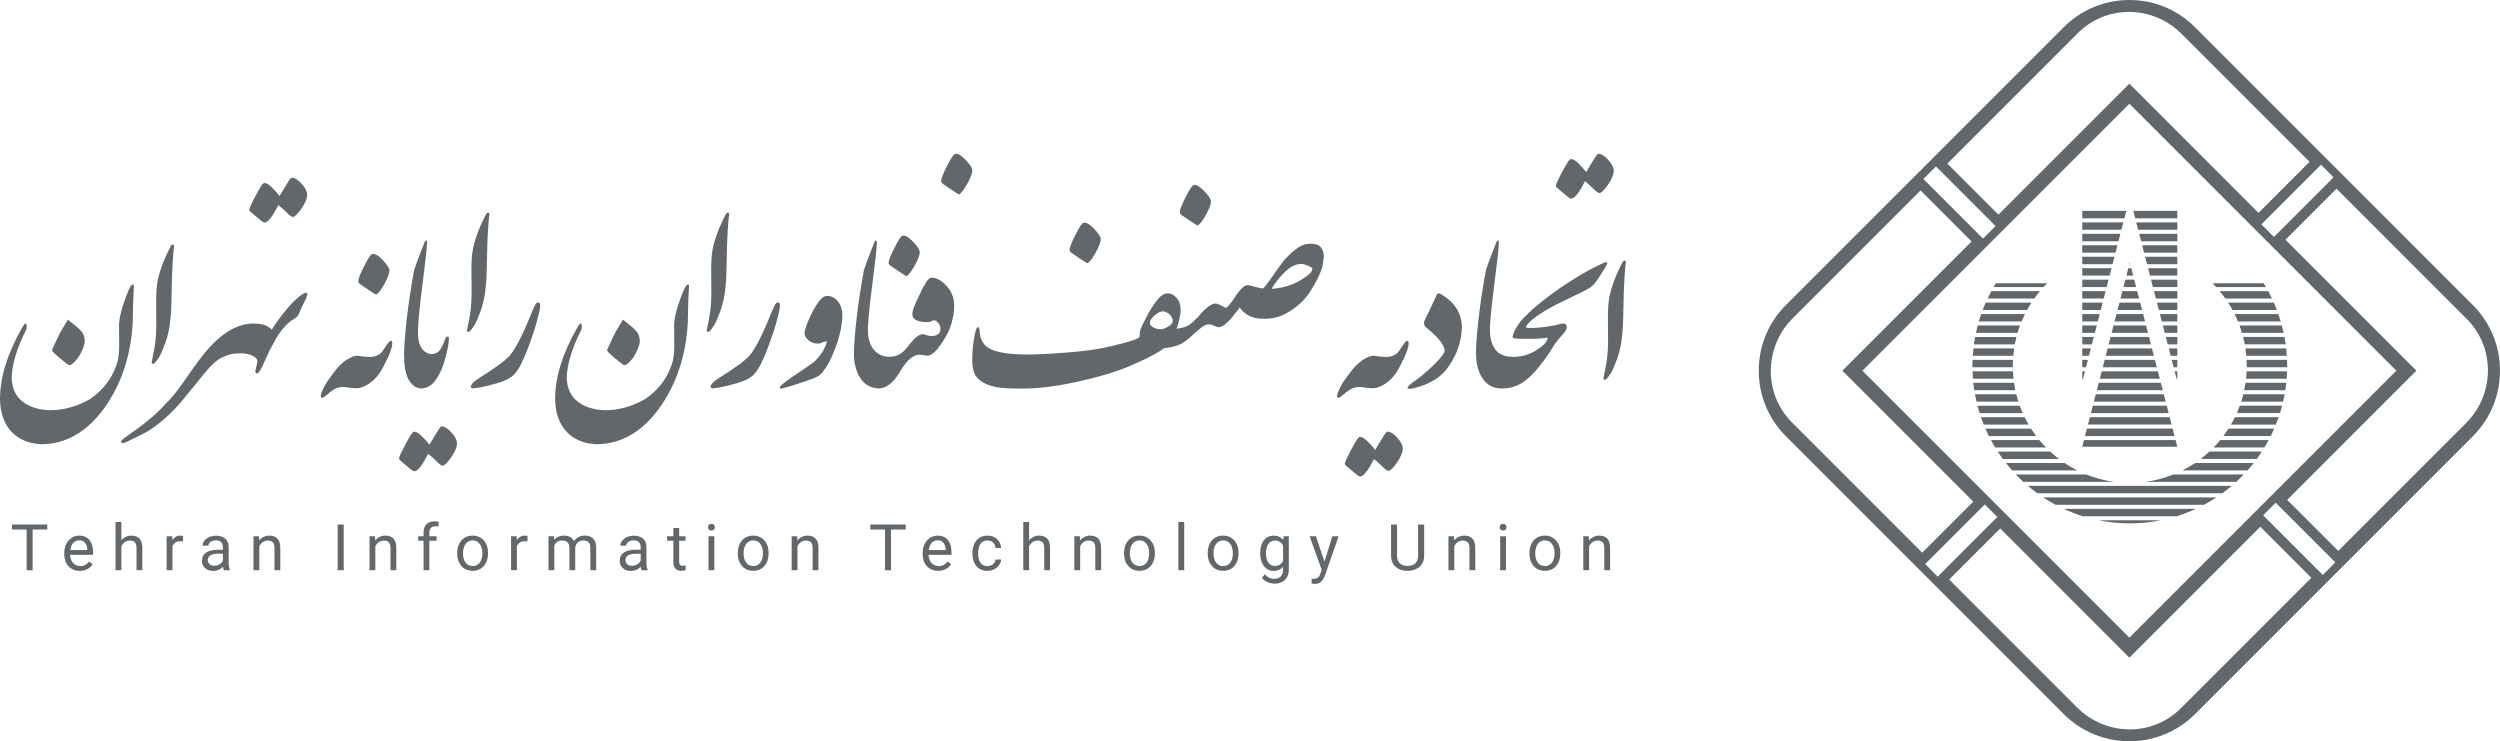<?xml version="1.0" encoding="UTF-8" standalone="no"?>
<!-- Generator: Adobe Illustrator 25.4.1, SVG Export Plug-In . SVG Version: 6.00 Build 0)  -->
<svg xmlns:inkscape="http://www.inkscape.org/namespaces/inkscape" xmlns:sodipodi="http://sodipodi.sourceforge.net/DTD/sodipodi-0.dtd" xmlns="http://www.w3.org/2000/svg" xmlns:svg="http://www.w3.org/2000/svg" version="1.1" id="Layer_1" x="0px" y="0px" width="618.453" height="183.37" viewBox="0 0 618.453 183.37" xml:space="preserve" sodipodi:docname="d9b6e6545bf77f06b95e24532a520edd.svg"><defs id="defs317"/><sodipodi:namedview id="namedview315" pagecolor="#ffffff" bordercolor="#666666" borderopacity="1.0" inkscape:pageshadow="2" inkscape:pageopacity="0.0" inkscape:pagecheckerboard="0"/>
<style type="text/css" id="style2">
	.st0{fill:#61676B;}
</style>
<g id="g312" transform="translate(-0.63,-1.36)">
	<g id="g188">
		<path class="st0" d="M 612.37,76.83 543.63,8.08 c -4.34,-4.34 -10.1,-6.72 -16.23,-6.72 -6.13,0 -11.9,2.39 -16.23,6.72 l -68.74,68.74 c -4.34,4.34 -6.72,10.1 -6.72,16.23 0,6.13 2.39,11.9 6.72,16.23 l 68.74,68.74 c 4.48,4.48 10.35,6.71 16.23,6.71 5.88,0 11.76,-2.24 16.23,-6.71 l 68.74,-68.74 c 8.95,-8.94 8.95,-23.5 0,-32.45 z M 577.92,45.22 563.17,59.97 560.06,56.86 574.81,42.11 Z M 593.44,93.06 527.4,159.1 461.36,93.06 527.4,27.02 Z M 514.62,9.57 c 3.39,-3.39 7.89,-5.26 12.66,-5.26 4.91,0 9.55,1.94 13.08,5.47 l 31.61,31.61 -12.63,12.63 -30.18,-30.19 -1.77,-1.77 -1.77,1.77 L 495,54.45 482.37,41.82 Z m -35.07,32.96 14.75,14.75 -3.11,3.11 -14.75,-14.75 z m -35.64,63.3 c -7.04,-7.04 -6.94,-18.59 0.21,-25.75 l 31.61,-31.61 12.63,12.63 -30.19,30.19 -1.77,1.77 32.39,32.39 -12.63,12.63 z m 32.96,35.07 14.75,-14.75 3.11,3.11 -14.75,14.75 z m 63.3,35.64 c -3.39,3.39 -7.89,5.26 -12.66,5.26 -4.91,0 -9.55,-1.94 -13.08,-5.47 l -31.61,-31.61 12.63,-12.63 30.18,30.19 1.77,1.77 1.77,-1.77 30.62,-30.62 12.63,12.63 z m 35.07,-32.95 -14.75,-14.75 3.11,-3.11 14.75,14.75 z m 35.43,-37.55 -31.61,31.61 -12.63,-12.63 30.19,-30.19 1.77,-1.77 L 566,60.67 578.63,48.04 610.88,80.29 c 7.04,7.04 6.94,18.59 -0.21,25.75 z" id="path4"/>
		<g id="g86">
			<path class="st0" d="m 499.06,86.55 c 0.12,-0.62 0.24,-1.23 0.4,-1.83 h -10.22 c -0.11,0.61 -0.23,1.22 -0.31,1.83 z" id="path6"/>
			<path class="st0" d="m 498.68,89.38 c 0.05,-0.62 0.12,-1.23 0.21,-1.83 h -10.06 c -0.07,0.61 -0.14,1.22 -0.18,1.83 z" id="path8"/>
			<path class="st0" d="m 499.74,83.71 c 0.18,-0.62 0.38,-1.23 0.6,-1.83 h -10.46 c -0.16,0.61 -0.33,1.22 -0.46,1.83 z" id="path10"/>
			<path class="st0" d="m 500.74,80.88 c 0.26,-0.62 0.54,-1.23 0.83,-1.83 h -10.83 c -0.21,0.61 -0.42,1.22 -0.6,1.83 z" id="path12"/>
			<path class="st0" d="m 502.09,78.05 c 0.34,-0.63 0.71,-1.24 1.1,-1.83 h -11.34 c -0.27,0.6 -0.51,1.22 -0.74,1.83 z" id="path14"/>
			<path class="st0" d="m 501.03,103.56 c -0.27,-0.6 -0.52,-1.21 -0.74,-1.83 h -10.47 c 0.16,0.62 0.34,1.23 0.53,1.83 z" id="path16"/>
			<path class="st0" d="m 498.74,95.05 c -0.07,-0.61 -0.11,-1.22 -0.14,-1.83 h -10 c 0.02,0.62 0.06,1.23 0.11,1.83 z" id="path18"/>
			<path class="st0" d="m 502.47,106.39 c -0.35,-0.6 -0.68,-1.21 -0.99,-1.83 h -10.81 c 0.21,0.62 0.44,1.23 0.68,1.83 z" id="path20"/>
			<path class="st0" d="m 499.94,100.72 c -0.19,-0.6 -0.37,-1.22 -0.52,-1.83 H 489.2 c 0.11,0.62 0.24,1.23 0.38,1.83 z" id="path22"/>
			<path class="st0" d="m 538.3,118.73 c -2.2,0.89 -4.52,1.51 -6.95,1.83 h 22.49 c 0.64,-0.59 1.26,-1.2 1.86,-1.83 z" id="path24"/>
			<path class="st0" d="m 504.34,109.23 c -0.45,-0.59 -0.86,-1.21 -1.26,-1.83 h -11.31 c 0.27,0.62 0.56,1.23 0.86,1.83 z" id="path26"/>
			<path class="st0" d="m 506.07,124.4 c 0.99,0.66 2.02,1.27 3.07,1.83 h 36.71 c 1.05,-0.56 2.08,-1.18 3.07,-1.83 z" id="path28"/>
			<path class="st0" d="m 556.44,91.89 c 0,0.11 -0.01,0.22 -0.01,0.33 h 10 c 0,-0.11 0.01,-0.22 0.01,-0.33 0,-0.51 -0.03,-1 -0.05,-1.51 h -9.99 c 0.03,0.5 0.04,1 0.04,1.51 z" id="path30"/>
			<path class="st0" d="m 503.87,75.21 c 0.45,-0.63 0.91,-1.24 1.41,-1.83 h -12.02 c -0.33,0.6 -0.63,1.22 -0.92,1.83 z" id="path32"/>
			<path class="st0" d="m 539.11,129.07 c 1.63,-0.51 3.2,-1.13 4.73,-1.83 h -32.68 c 1.53,0.71 3.1,1.33 4.73,1.83 z" id="path34"/>
			<path class="st0" d="m 498.56,91.89 c 0,-0.5 0.01,-1.01 0.04,-1.51 h -9.99 c -0.02,0.5 -0.05,1 -0.05,1.51 0,0.11 0.01,0.22 0.01,0.33 h 10 c 0,-0.11 -0.01,-0.22 -0.01,-0.33 z" id="path36"/>
			<path class="st0" d="m 502.3,121.56 c 0.75,0.64 1.53,1.25 2.33,1.83 h 45.73 c 0.8,-0.58 1.58,-1.19 2.33,-1.83 z" id="path38"/>
			<path class="st0" d="m 493.83,72.38 h 12.32 c 0.29,-0.32 0.59,-0.64 0.9,-0.95 h -12.68 c -0.19,0.31 -0.36,0.63 -0.54,0.95 z" id="path40"/>
			<path class="st0" d="m 516.7,118.73 h -17.4 c 0.6,0.63 1.22,1.25 1.86,1.83 h 22.49 c -2.42,-0.32 -4.75,-0.94 -6.95,-1.83 z" id="path42"/>
			<path class="st0" d="m 499.19,97.89 c -0.13,-0.6 -0.24,-1.22 -0.33,-1.83 h -10.08 c 0.07,0.62 0.14,1.23 0.24,1.83 z" id="path44"/>
			<path class="st0" d="m 553.42,79.05 c 0.3,0.6 0.58,1.21 0.83,1.83 h 10.59 c -0.18,-0.62 -0.39,-1.23 -0.6,-1.83 z" id="path46"/>
			<path class="st0" d="m 555.54,84.71 c 0.15,0.6 0.28,1.22 0.4,1.83 h 10.13 c -0.09,-0.62 -0.2,-1.23 -0.31,-1.83 z" id="path48"/>
			<path class="st0" d="m 554.65,81.88 c 0.22,0.6 0.42,1.22 0.6,1.83 h 10.32 c -0.13,-0.62 -0.3,-1.23 -0.46,-1.83 z" id="path50"/>
			<path class="st0" d="m 556.11,87.55 c 0.09,0.61 0.16,1.22 0.21,1.83 h 10.03 c -0.04,-0.62 -0.11,-1.23 -0.18,-1.83 z" id="path52"/>
			<path class="st0" d="m 556.41,93.22 c -0.03,0.62 -0.08,1.23 -0.14,1.83 h 10.04 c 0.05,-0.61 0.08,-1.22 0.11,-1.83 z" id="path54"/>
			<path class="st0" d="m 547.95,71.43 c 0.31,0.31 0.61,0.62 0.9,0.95 h 12.32 c -0.18,-0.31 -0.35,-0.64 -0.54,-0.95 z" id="path56"/>
			<path class="st0" d="m 551.81,76.21 c 0.39,0.6 0.76,1.21 1.1,1.83 h 10.98 c -0.24,-0.62 -0.48,-1.23 -0.74,-1.83 z" id="path58"/>
			<path class="st0" d="m 519.83,130.07 c 2.48,0.5 5.05,0.76 7.67,0.76 2.62,0 5.19,-0.26 7.67,-0.76 z" id="path60"/>
			<path class="st0" d="m 556.14,96.05 c -0.09,0.62 -0.2,1.23 -0.33,1.83 h 10.17 c 0.09,-0.61 0.17,-1.22 0.24,-1.83 z" id="path62"/>
			<path class="st0" d="m 506.78,112.06 c -0.57,-0.59 -1.13,-1.2 -1.65,-1.83 h -11.98 c 0.33,0.62 0.68,1.23 1.04,1.83 z" id="path64"/>
			<path class="st0" d="m 549.72,73.38 c 0.49,0.59 0.96,1.21 1.41,1.83 h 11.54 c -0.29,-0.62 -0.6,-1.23 -0.92,-1.83 z" id="path66"/>
			<path class="st0" d="m 543.65,115.9 c -1,0.68 -2.05,1.29 -3.14,1.83 h 16.12 c 0.53,-0.59 1.04,-1.21 1.53,-1.83 z" id="path68"/>
			<path class="st0" d="m 547.2,113.06 c -0.69,0.65 -1.42,1.26 -2.17,1.83 h 13.88 c 0.44,-0.6 0.86,-1.21 1.26,-1.83 z" id="path70"/>
			<path class="st0" d="m 514.5,117.73 c -1.09,-0.55 -2.14,-1.16 -3.14,-1.83 h -14.5 c 0.49,0.63 1,1.24 1.53,1.83 z" id="path72"/>
			<path class="st0" d="m 509.97,114.9 c -0.75,-0.58 -1.48,-1.19 -2.17,-1.83 h -12.97 c 0.4,0.62 0.82,1.24 1.26,1.83 z" id="path74"/>
			<path class="st0" d="m 551.92,107.39 c -0.4,0.63 -0.82,1.24 -1.26,1.83 h 11.71 c 0.3,-0.6 0.59,-1.21 0.86,-1.83 z" id="path76"/>
			<path class="st0" d="m 554.72,101.72 c -0.23,0.62 -0.48,1.23 -0.74,1.83 h 10.68 c 0.19,-0.61 0.37,-1.22 0.53,-1.83 z" id="path78"/>
			<path class="st0" d="m 553.51,104.56 c -0.31,0.63 -0.64,1.24 -0.99,1.83 h 11.11 c 0.24,-0.6 0.47,-1.22 0.68,-1.83 z" id="path80"/>
			<path class="st0" d="m 549.87,110.23 c -0.52,0.64 -1.07,1.25 -1.65,1.83 h 12.59 c 0.36,-0.6 0.71,-1.21 1.04,-1.83 z" id="path82"/>
			<path class="st0" d="m 555.58,98.89 c -0.15,0.62 -0.33,1.23 -0.52,1.83 h 10.37 c 0.14,-0.61 0.27,-1.22 0.38,-1.83 z" id="path84"/>
		</g>
		<g id="g122">
			<polygon class="st0" points="536.39,100.72 535.91,98.89 519.09,98.89 518.61,100.72 " id="polygon88"/>
			<polygon class="st0" points="535.66,97.89 535.18,96.05 519.82,96.05 519.35,97.89 " id="polygon90"/>
			<polygon class="st0" points="534.93,95.05 534.45,93.22 520.55,93.22 520.08,95.05 " id="polygon92"/>
			<polygon class="st0" points="537.12,103.56 536.65,101.72 518.36,101.72 517.88,103.56 " id="polygon94"/>
			<polygon class="st0" points="538.58,109.23 538.11,107.39 516.89,107.39 516.42,109.23 " id="polygon96"/>
			<polygon class="st0" points="539.26,111.87 538.84,110.23 516.16,110.23 515.74,111.87 527.5,111.87 " id="polygon98"/>
			<polygon class="st0" points="537.85,106.39 537.38,104.56 517.63,104.56 517.15,106.39 " id="polygon100"/>
			<polygon class="st0" points="534.19,92.22 533.72,90.38 521.28,90.38 520.81,92.22 " id="polygon102"/>
			<polygon class="st0" points="532,83.71 531.53,81.88 523.47,81.88 523,83.71 " id="polygon104"/>
			<polygon class="st0" points="533.46,89.38 532.99,87.55 522.01,87.55 521.54,89.38 " id="polygon106"/>
			<polygon class="st0" points="528.35,69.54 527.87,67.71 527.13,67.71 526.66,69.54 " id="polygon108"/>
			<polygon class="st0" points="529.08,72.38 528.6,70.54 526.4,70.54 525.93,72.38 " id="polygon110"/>
			<polygon class="st0" points="527.5,66.27 527.39,66.71 527.61,66.71 " id="polygon112"/>
			<polygon class="st0" points="529.81,75.21 529.33,73.38 525.67,73.38 525.19,75.21 " id="polygon114"/>
			<polygon class="st0" points="532.73,86.55 532.26,84.71 522.74,84.71 522.27,86.55 " id="polygon116"/>
			<polygon class="st0" points="531.27,80.88 530.8,79.05 524.21,79.05 523.73,80.88 " id="polygon118"/>
			<polygon class="st0" points="530.54,78.05 530.07,76.21 524.94,76.21 524.46,78.05 " id="polygon120"/>
		</g>
		<g id="g154">
			<polygon class="st0" points="539.26,80.88 539.26,79.05 534.94,79.05 535.42,80.88 " id="polygon124"/>
			<polygon class="st0" points="539.26,83.71 539.26,81.88 535.68,81.88 536.15,83.71 " id="polygon126"/>
			<polygon class="st0" points="539.26,86.55 539.26,84.71 536.41,84.71 536.88,86.55 " id="polygon128"/>
			<polygon class="st0" points="539.26,92.22 539.26,90.38 537.87,90.38 538.34,92.22 " id="polygon130"/>
			<polygon class="st0" points="539.26,95.05 539.26,93.22 538.6,93.22 539.07,95.05 " id="polygon132"/>
			<polygon class="st0" points="539.26,89.38 539.26,87.55 537.14,87.55 537.61,89.38 " id="polygon134"/>
			<polygon class="st0" points="539.26,78.05 539.26,76.21 534.21,76.21 534.69,78.05 " id="polygon136"/>
			<polygon class="st0" points="539.26,58.2 539.26,56.37 529.09,56.37 529.57,58.2 " id="polygon138"/>
			<polygon class="st0" points="539.26,61.04 539.26,59.2 529.83,59.2 530.3,61.04 " id="polygon140"/>
			<polygon class="st0" points="539.26,63.87 539.26,62.04 530.56,62.04 531.03,63.87 " id="polygon142"/>
			<polygon class="st0" points="539.26,75.21 539.26,73.38 533.48,73.38 533.96,75.21 " id="polygon144"/>
			<polygon class="st0" points="539.26,55.37 539.26,53.53 528.36,53.53 528.84,55.37 " id="polygon146"/>
			<polygon class="st0" points="539.26,72.38 539.26,70.54 532.75,70.54 533.22,72.38 " id="polygon148"/>
			<polygon class="st0" points="539.26,69.54 539.26,67.71 532.02,67.71 532.49,69.54 " id="polygon150"/>
			<polygon class="st0" points="539.26,66.71 539.26,64.87 531.29,64.87 531.76,66.71 " id="polygon152"/>
		</g>
		<g id="g186">
			<polygon class="st0" points="518.85,83.71 519.33,81.88 515.74,81.88 515.74,83.71 " id="polygon156"/>
			<polygon class="st0" points="519.58,80.88 520.06,79.05 515.74,79.05 515.74,80.88 " id="polygon158"/>
			<polygon class="st0" points="520.32,78.05 520.79,76.21 515.74,76.21 515.74,78.05 " id="polygon160"/>
			<polygon class="st0" points="516.66,92.22 517.13,90.38 515.74,90.38 515.74,92.22 " id="polygon162"/>
			<polygon class="st0" points="515.93,95.05 516.4,93.22 515.74,93.22 515.74,95.05 " id="polygon164"/>
			<polygon class="st0" points="521.05,75.21 521.52,73.38 515.74,73.38 515.74,75.21 " id="polygon166"/>
			<polygon class="st0" points="518.12,86.55 518.6,84.71 515.74,84.71 515.74,86.55 " id="polygon168"/>
			<polygon class="st0" points="517.39,89.38 517.86,87.55 515.74,87.55 515.74,89.38 " id="polygon170"/>
			<polygon class="st0" points="525.43,58.2 525.91,56.37 515.74,56.37 515.74,58.2 " id="polygon172"/>
			<polygon class="st0" points="524.7,61.04 525.18,59.2 515.74,59.2 515.74,61.04 " id="polygon174"/>
			<polygon class="st0" points="526.17,55.37 526.64,53.53 515.74,53.53 515.74,55.37 " id="polygon176"/>
			<polygon class="st0" points="521.78,72.38 522.25,70.54 515.74,70.54 515.74,72.38 " id="polygon178"/>
			<polygon class="st0" points="523.97,63.87 524.44,62.04 515.74,62.04 515.74,63.87 " id="polygon180"/>
			<polygon class="st0" points="522.51,69.54 522.98,67.71 515.74,67.71 515.74,69.54 " id="polygon182"/>
			<polygon class="st0" points="523.24,66.71 523.71,64.87 515.74,64.87 515.74,66.71 " id="polygon184"/>
		</g>
	</g>
	<g id="g310">
		<g id="g242">
			<path class="st0" d="m 33.46,81.19 c -0.47,8.27 -2.87,15.39 -7.19,21.34 -4.27,5.77 -9.39,8.68 -15.37,8.73 -3.11,-0.13 -5.57,-1.15 -7.39,-3.06 -1.82,-1.91 -2.78,-4.56 -2.88,-7.96 -0.03,-5.37 1.74,-11.21 5.3,-17.5 0.68,-1.26 1.09,-1.67 1.22,-1.21 0.13,0.46 0.12,0.93 -0.04,1.4 -2.34,4.64 -3.54,8.64 -3.6,12.01 0.11,2.53 1.01,4.45 2.71,5.77 1.7,1.32 3.94,2.03 6.74,2.13 3.42,0 6.72,-0.91 9.88,-2.73 3.13,-2.08 5.32,-4.86 6.56,-8.34 0.47,-1.21 0.71,-2.82 0.71,-4.82 0,-0.76 -0.01,-1.73 -0.02,-2.9 -0.01,-1.17 -0.02,-2.01 -0.02,-2.51 0.11,-1.45 0.45,-3.05 1.03,-4.8 0.58,-1.75 1.06,-3.02 1.44,-3.81 0.38,-0.79 0.7,-1.19 0.97,-1.19 0.18,0 0.26,0.2 0.24,0.61 -0.03,0.41 -0.07,1.19 -0.12,2.35 -0.06,1.17 -0.11,3.33 -0.17,6.49 z m -11.93,3.87 c 0.11,0.53 0.07,1.11 -0.12,1.74 -0.18,0.63 -0.48,1.34 -0.89,2.11 -0.41,0.78 -0.96,1.5 -1.64,2.15 -0.45,0.42 -0.8,0.63 -1.07,0.63 -0.16,0 -0.52,-0.23 -1.09,-0.69 -0.57,-0.46 -1.08,-0.88 -1.54,-1.26 -0.46,-0.38 -0.86,-0.73 -1.19,-1.05 -0.33,-0.32 -0.49,-0.58 -0.49,-0.79 0.34,-0.71 0.59,-1.25 0.75,-1.62 0.53,-1.19 0.98,-2.12 1.36,-2.81 0.38,-0.68 0.98,-1.7 1.8,-3.04 0.47,0.39 1.06,0.86 1.76,1.4 0.7,0.54 1.24,1.05 1.62,1.52 0.39,0.49 0.64,1.05 0.74,1.71 z" id="path190"/>
			<path class="st0" d="m 43.15,71.27 c -0.05,1.9 -0.09,3.61 -0.12,5.14 -0.03,1.53 -0.11,2.82 -0.24,3.87 -0.21,2.27 -0.65,4.27 -1.3,6.03 -0.66,1.75 -1.18,2.92 -1.56,3.5 -0.38,0.58 -0.69,1 -0.93,1.26 -0.29,0.26 -0.51,0.35 -0.67,0.26 -0.16,-0.09 -0.21,-0.24 -0.16,-0.45 0,-0.05 0.16,-0.85 0.47,-2.39 0.32,-1.54 0.51,-3.04 0.59,-4.48 0.08,-1.45 0.09,-3.5 0.04,-6.14 -0.05,-2.65 0.01,-4.67 0.2,-6.07 0.11,-0.82 0.28,-1.66 0.53,-2.53 0.25,-0.87 0.53,-1.72 0.85,-2.57 0.32,-0.84 0.65,-1.64 1.01,-2.39 0.36,-0.75 0.68,-1.42 0.97,-2 0.24,-0.37 0.45,-0.51 0.63,-0.43 0.18,0.08 0.26,0.22 0.24,0.43 -0.05,0.21 -0.11,0.71 -0.18,1.48 -0.07,0.78 -0.13,1.65 -0.18,2.61 -0.05,0.96 -0.1,1.9 -0.14,2.82 -0.03,0.92 -0.05,1.6 -0.05,2.05 z" id="path192"/>
			<path class="st0" d="m 60.06,83.05 c 0.32,-0.13 0.62,-0.25 0.91,-0.36 0.34,0.84 0.5,1.69 0.47,2.53 -0.03,0.84 -0.18,1.67 -0.47,2.49 -0.16,0.05 -0.95,0.34 -2.37,0.87 -1.42,0.53 -2.31,0.87 -2.65,1.03 -1.4,0.55 -2.98,1.92 -4.76,4.11 -1.78,2.19 -3.31,4.07 -4.6,5.65 -2.66,3.4 -5.65,6.2 -8.97,8.42 -0.76,0.45 -1.62,0.91 -2.57,1.38 -1.37,0.68 -2.4,1.19 -3.08,1.5 -0.58,0.29 -1.01,0.36 -1.3,0.2 -0.13,-0.21 -0.07,-0.45 0.2,-0.71 0.16,-0.11 0.34,-0.25 0.55,-0.43 0.21,-0.16 0.45,-0.34 0.71,-0.55 l 3.32,-2.37 c 2.16,-1.71 3.45,-2.79 3.87,-3.24 1.21,-1.13 2.07,-2.02 2.57,-2.65 0.55,-0.47 1.29,-1.29 2.21,-2.45 0.66,-0.79 2.03,-2.7 4.11,-5.73 1.19,-1.66 2.13,-2.92 2.84,-3.79 1.03,-1.16 2.02,-2.12 2.96,-2.88 0.97,-0.68 1.95,-1.25 2.92,-1.7 0.38,-0.2 1.42,-0.64 3.13,-1.32 z" id="path194"/>
			<path class="st0" d="m 67.37,87.95 -1.94,4.23 c -0.58,1.24 -1.07,1.74 -1.46,1.5 -0.21,-0.11 -0.21,-0.53 0,-1.26 l 0.32,-1.54 c 0.11,-0.53 -0.26,-1.01 -1.09,-1.46 -0.83,-0.45 -1.88,-0.67 -3.16,-0.65 -1.28,0.01 -2.34,0.16 -3.18,0.45 l -5.61,-0.51 c 3.98,-4.87 8.01,-7.31 12.09,-7.31 1.21,0 2.17,0.15 2.88,0.43 0.63,0.24 1.2,0.61 1.7,1.11 0.08,0.08 0.14,0.15 0.2,0.22 0.05,0.07 0.1,0.11 0.16,0.14 0.21,0.32 0.37,0.58 0.47,0.79 0.08,0.34 0.09,0.66 0.04,0.95 -0.11,0.37 -0.22,0.7 -0.36,0.99 z" id="path196"/>
			<path class="st0" d="m 62.27,53.29 c 0,-0.34 0.54,-1.53 1.62,-3.56 1.08,-2.03 1.74,-3.04 1.98,-3.04 0.45,-0.18 1.1,0.14 1.96,0.97 0.86,0.83 1.51,1.56 1.96,2.19 0.53,-0.87 1.11,-1.84 1.76,-2.92 0.64,-1.08 1.07,-1.62 1.28,-1.62 0.66,0 1.44,0.48 2.35,1.44 0.91,0.96 1.39,1.86 1.44,2.71 0,1 -0.49,2.19 -1.46,3.56 -0.95,1.34 -1.65,2.01 -2.09,2.01 -0.29,0 -0.82,-0.38 -1.58,-1.15 -0.76,-0.76 -1.44,-1.36 -2.02,-1.78 -1.42,2.87 -2.55,4.31 -3.4,4.31 -0.21,0 -0.51,-0.17 -0.91,-0.51 -0.37,-0.32 -0.94,-0.79 -1.72,-1.42 -0.78,-0.63 -1.17,-1.03 -1.17,-1.19 z m 6.16,32.72 c -0.37,0.13 -0.78,0.18 -1.22,0.14 -0.45,-0.04 -0.79,-0.09 -1.03,-0.14 0.97,-2.05 2.15,-3.99 3.52,-5.81 1.37,-1.82 2.59,-3.27 3.67,-4.35 1,-0.95 1.8,-1.58 2.41,-1.9 0.53,-0.26 0.82,-0.24 0.87,0.08 0.08,0.29 -0.2,1.03 -0.83,2.21 -0.58,1.13 -1,2.07 -1.26,2.81 -0.21,0.47 -0.66,0.91 -1.34,1.3 -0.71,0.37 -1.58,1.15 -2.61,2.33 -1,1.28 -1.73,2.38 -2.18,3.33 z" id="path198"/>
			<path class="st0" d="m 85.54,90.99 c 0.5,-0.45 1.12,-0.84 1.86,-1.19 0.61,-0.32 1.22,-0.46 1.86,-0.43 1,0.18 1.84,0.28 2.53,0.28 0.84,0.05 1.58,-0.08 2.21,-0.39 0.61,-0.26 1.09,-0.71 1.46,-1.34 0.16,-0.24 0.32,-0.48 0.49,-0.73 0.17,-0.25 0.39,-0.57 0.67,-0.95 0.28,-0.38 0.51,-0.57 0.69,-0.57 0.24,0 0.36,0.21 0.36,0.63 0,1 -0.59,2.65 -1.78,4.94 -0.63,1.34 -1.32,2.45 -2.05,3.32 -1.08,1.24 -2.32,2.11 -3.71,2.61 -0.37,0.16 -0.94,0.24 -1.7,0.24 -0.16,0 -0.66,-0.05 -1.5,-0.16 -0.61,-0.1 -1.09,-0.16 -1.46,-0.16 -1.13,0 -2.23,0.45 -3.28,1.34 -0.21,0.21 -0.59,0.53 -1.15,0.95 -0.34,0.29 -0.63,0.41 -0.87,0.36 -0.26,-0.11 -0.25,-0.57 0.04,-1.38 0.29,-0.74 0.7,-1.54 1.22,-2.41 0.74,-1.08 1.45,-2.04 2.13,-2.88 0.61,-0.82 1.27,-1.5 1.98,-2.08 z m 3.72,-20.07 c 0,-0.58 0.49,-1.84 1.48,-3.77 0.99,-1.94 1.63,-2.9 1.92,-2.9 0.58,-0.24 1.42,0.2 2.53,1.32 1.11,1.12 1.7,2 1.78,2.63 0,0.84 -0.46,2.05 -1.38,3.64 -0.92,1.58 -1.59,2.37 -2.02,2.37 -0.16,-0.08 -0.71,-0.43 -1.64,-1.05 -0.94,-0.62 -1.63,-1.09 -2.07,-1.4 -0.4,-0.28 -0.6,-0.55 -0.6,-0.84 z" id="path200"/>
			<path class="st0" d="m 104.04,82.57 c -0.05,1 -0.16,1.9 -0.32,2.71 -0.16,0.8 -0.37,1.49 -0.63,2.05 -0.26,0.57 -0.6,0.99 -1.01,1.26 -0.41,0.28 -0.9,0.38 -1.48,0.3 0.03,-2.05 0.24,-4.92 0.65,-8.59 0.41,-3.68 1.02,-7.74 1.84,-12.19 0.42,-1.29 1.28,-3.57 2.57,-6.84 0.13,-0.32 0.27,-0.45 0.41,-0.39 0.14,0.05 0.22,0.18 0.22,0.39 -0.08,1.61 -0.41,4.68 -0.99,9.21 -0.58,4.53 -0.94,7.64 -1.07,9.32 -0.13,1.69 -0.19,2.61 -0.19,2.77 z" id="path202"/>
			<path class="st0" d="m 99.33,114.81 c 0,-0.34 0.54,-1.53 1.62,-3.56 1.08,-2.03 1.74,-3.04 1.98,-3.04 0.45,-0.18 1.1,0.14 1.96,0.97 0.86,0.83 1.51,1.56 1.96,2.19 0.53,-0.87 1.11,-1.84 1.76,-2.92 0.64,-1.08 1.07,-1.62 1.28,-1.62 0.66,0 1.44,0.48 2.35,1.44 0.91,0.96 1.39,1.86 1.44,2.71 0,1 -0.49,2.19 -1.46,3.56 -0.95,1.34 -1.65,2.02 -2.09,2.02 -0.29,0 -0.82,-0.38 -1.58,-1.15 -0.76,-0.76 -1.44,-1.36 -2.02,-1.78 -1.42,2.87 -2.55,4.31 -3.4,4.31 -0.21,0 -0.51,-0.17 -0.91,-0.51 -0.37,-0.32 -0.94,-0.79 -1.72,-1.42 -0.78,-0.65 -1.17,-1.04 -1.17,-1.2 z m 1.27,-25.95 c 0.53,-2.27 1.13,-3.94 1.8,-5.02 0.67,-1.08 1.22,-1.67 1.64,-1.78 v 1.74 c 0,2.21 0.59,3.75 1.78,4.62 0.71,0.47 1.42,0.63 2.13,0.47 0.71,-0.16 1.26,-0.53 1.64,-1.11 0.38,-0.58 0.7,-1.26 0.97,-2.03 0.26,-0.78 0.51,-1.17 0.75,-1.17 0.29,0 0.41,0.28 0.36,0.83 -0.03,0.95 -0.32,2.49 -0.89,4.62 -0.57,2.13 -1.34,3.89 -2.31,5.26 -0.97,1.37 -2.16,2.09 -3.56,2.17 -1.42,-0.05 -2.53,-0.86 -3.32,-2.41 -0.71,-1.53 -1.04,-3.5 -0.99,-5.93 0,0 0,-0.26 0,-0.26 z" id="path204"/>
			<path class="st0" d="m 121.15,63.37 c -0.05,1.9 -0.09,3.61 -0.12,5.14 -0.03,1.53 -0.11,2.82 -0.24,3.87 -0.21,2.27 -0.65,4.27 -1.3,6.03 -0.66,1.75 -1.18,2.92 -1.56,3.5 -0.38,0.58 -0.69,1 -0.93,1.26 -0.29,0.26 -0.51,0.35 -0.67,0.26 -0.16,-0.09 -0.21,-0.24 -0.16,-0.45 0,-0.05 0.16,-0.85 0.47,-2.39 0.32,-1.54 0.51,-3.04 0.59,-4.48 0.08,-1.45 0.09,-3.5 0.04,-6.14 -0.05,-2.65 0.01,-4.67 0.2,-6.07 0.11,-0.82 0.28,-1.66 0.53,-2.53 0.25,-0.87 0.53,-1.72 0.85,-2.57 0.32,-0.84 0.65,-1.64 1.01,-2.39 0.36,-0.75 0.68,-1.42 0.97,-2 0.24,-0.37 0.45,-0.51 0.63,-0.43 0.18,0.08 0.26,0.22 0.24,0.43 -0.05,0.21 -0.11,0.71 -0.18,1.48 -0.07,0.78 -0.13,1.65 -0.18,2.61 -0.05,0.96 -0.1,1.9 -0.14,2.82 -0.03,0.92 -0.05,1.6 -0.05,2.05 z" id="path206"/>
			<path class="st0" d="m 134.27,76.96 c -0.03,0.71 -0.3,2 -0.81,3.87 -0.51,1.87 -1.19,3.91 -2.02,6.12 -0.83,2.21 -1.56,3.89 -2.19,5.02 -0.63,1.13 -1.32,2 -2.07,2.59 -0.75,0.59 -1.96,1.13 -3.64,1.62 -1.67,0.49 -3.02,0.82 -4.03,0.99 -1.01,0.17 -1.65,0.26 -1.92,0.26 -0.26,-0.03 -0.42,-0.13 -0.47,-0.32 -0.05,-0.18 0.03,-0.42 0.24,-0.71 0.29,-0.45 1.02,-1.03 2.19,-1.76 1.17,-0.72 2.54,-1.63 4.09,-2.73 1.55,-1.09 2.66,-2.05 3.32,-2.86 0.66,-0.82 1.4,-2.04 2.23,-3.67 0.83,-1.63 1.58,-3.28 2.25,-4.94 0.67,-1.66 1.15,-2.79 1.44,-3.4 0.29,-0.61 0.61,-0.9 0.95,-0.87 0.29,0.05 0.44,0.32 0.44,0.79 z" id="path208"/>
			<path class="st0" d="m 170.78,81.19 c -0.47,8.27 -2.87,15.39 -7.19,21.34 -4.27,5.77 -9.39,8.68 -15.37,8.73 -3.11,-0.13 -5.57,-1.15 -7.39,-3.06 -1.82,-1.91 -2.78,-4.56 -2.88,-7.96 -0.03,-5.37 1.74,-11.21 5.3,-17.5 0.68,-1.26 1.09,-1.67 1.22,-1.21 0.13,0.46 0.12,0.93 -0.04,1.4 -2.34,4.64 -3.54,8.64 -3.6,12.01 0.11,2.53 1.01,4.45 2.71,5.77 1.7,1.32 3.94,2.03 6.74,2.13 3.42,0 6.72,-0.91 9.88,-2.73 3.13,-2.08 5.32,-4.86 6.56,-8.34 0.47,-1.21 0.71,-2.82 0.71,-4.82 0,-0.76 -0.01,-1.73 -0.02,-2.9 -0.01,-1.17 -0.02,-2.01 -0.02,-2.51 0.11,-1.45 0.45,-3.05 1.03,-4.8 0.58,-1.75 1.06,-3.02 1.44,-3.81 0.38,-0.79 0.7,-1.19 0.97,-1.19 0.18,0 0.26,0.2 0.24,0.61 -0.03,0.41 -0.07,1.19 -0.12,2.35 -0.07,1.17 -0.12,3.33 -0.17,6.49 z m -11.94,3.87 c 0.11,0.53 0.07,1.11 -0.12,1.74 -0.18,0.63 -0.48,1.34 -0.89,2.11 -0.41,0.78 -0.96,1.5 -1.64,2.15 -0.45,0.42 -0.8,0.63 -1.07,0.63 -0.16,0 -0.52,-0.23 -1.09,-0.69 -0.57,-0.46 -1.08,-0.88 -1.54,-1.26 -0.46,-0.38 -0.86,-0.73 -1.19,-1.05 -0.33,-0.32 -0.49,-0.58 -0.49,-0.79 0.34,-0.71 0.59,-1.25 0.75,-1.62 0.53,-1.19 0.98,-2.12 1.36,-2.81 0.38,-0.68 0.98,-1.7 1.8,-3.04 0.47,0.39 1.06,0.86 1.76,1.4 0.7,0.54 1.24,1.05 1.62,1.52 0.39,0.49 0.64,1.05 0.74,1.71 z" id="path210"/>
			<path class="st0" d="m 180.46,63.37 c -0.05,1.9 -0.09,3.61 -0.12,5.14 -0.03,1.53 -0.11,2.82 -0.24,3.87 -0.21,2.27 -0.65,4.27 -1.3,6.03 -0.66,1.75 -1.18,2.92 -1.56,3.5 -0.38,0.58 -0.69,1 -0.93,1.26 -0.29,0.26 -0.51,0.35 -0.67,0.26 -0.16,-0.09 -0.21,-0.24 -0.16,-0.45 0,-0.05 0.16,-0.85 0.47,-2.39 0.32,-1.54 0.51,-3.04 0.59,-4.48 0.08,-1.45 0.09,-3.5 0.04,-6.14 -0.05,-2.65 0.01,-4.67 0.2,-6.07 0.11,-0.82 0.28,-1.66 0.53,-2.53 0.25,-0.87 0.53,-1.72 0.85,-2.57 0.32,-0.84 0.65,-1.64 1.01,-2.39 0.36,-0.75 0.68,-1.42 0.97,-2 0.24,-0.37 0.45,-0.51 0.63,-0.43 0.18,0.08 0.26,0.22 0.24,0.43 -0.05,0.21 -0.11,0.71 -0.18,1.48 -0.07,0.78 -0.13,1.65 -0.18,2.61 -0.05,0.96 -0.1,1.9 -0.14,2.82 -0.03,0.92 -0.05,1.6 -0.05,2.05 z" id="path212"/>
			<path class="st0" d="m 193.58,76.96 c -0.03,0.71 -0.3,2 -0.81,3.87 -0.51,1.87 -1.19,3.91 -2.02,6.12 -0.83,2.21 -1.56,3.89 -2.19,5.02 -0.63,1.13 -1.32,2 -2.07,2.59 -0.75,0.59 -1.96,1.13 -3.64,1.62 -1.67,0.49 -3.02,0.82 -4.03,0.99 -1.01,0.17 -1.65,0.26 -1.92,0.26 -0.26,-0.03 -0.42,-0.13 -0.47,-0.32 -0.05,-0.18 0.03,-0.42 0.24,-0.71 0.29,-0.45 1.02,-1.03 2.19,-1.76 1.17,-0.72 2.54,-1.63 4.09,-2.73 1.55,-1.09 2.66,-2.05 3.32,-2.86 0.66,-0.82 1.4,-2.04 2.23,-3.67 0.83,-1.63 1.58,-3.28 2.25,-4.94 0.67,-1.66 1.15,-2.79 1.44,-3.4 0.29,-0.61 0.61,-0.9 0.95,-0.87 0.29,0.05 0.44,0.32 0.44,0.79 z" id="path214"/>
			<path class="st0" d="m 207.68,86.37 c -0.92,2.56 -1.78,4.44 -2.57,5.65 -0.79,1.21 -1.41,1.96 -1.86,2.25 -0.45,0.29 -1.12,0.6 -2.02,0.93 -0.9,0.33 -2.26,0.79 -4.09,1.38 -1.83,0.59 -2.92,0.89 -3.26,0.89 -0.21,0 -0.32,-0.05 -0.32,-0.16 -0.21,-0.29 0.88,-1.24 3.28,-2.85 2.4,-1.61 3.94,-2.66 4.64,-3.16 0.7,-0.5 1.41,-1.23 2.13,-2.19 0.72,-0.96 1.26,-2.05 1.6,-3.26 -0.37,-0.05 -0.74,0.02 -1.13,0.22 -0.38,0.2 -0.76,0.3 -1.13,0.3 -0.97,-0.03 -1.79,-0.34 -2.45,-0.95 -0.66,-0.61 -0.94,-1.28 -0.83,-2.02 0.11,-0.45 0.26,-0.97 0.45,-1.56 0.2,-0.59 0.61,-1.53 1.25,-2.82 0.63,-1.29 1.27,-2.36 1.92,-3.2 0.64,-0.84 1.28,-1.26 1.92,-1.26 1.08,0 1.98,0.46 2.71,1.38 0.72,0.92 1.09,2.03 1.09,3.32 0,0.66 -0.04,1.31 -0.12,1.96 -0.08,0.65 -0.17,1.19 -0.26,1.62 -0.09,0.43 -0.22,0.99 -0.4,1.66 -0.15,0.66 -0.34,1.29 -0.55,1.87 z" id="path216"/>
			<path class="st0" d="m 215.31,82.57 c -0.05,1 -0.16,1.9 -0.32,2.71 -0.16,0.8 -0.37,1.49 -0.63,2.05 -0.26,0.57 -0.6,0.99 -1.01,1.26 -0.41,0.28 -0.9,0.38 -1.48,0.3 0.03,-2.05 0.24,-4.92 0.65,-8.59 0.41,-3.68 1.02,-7.74 1.84,-12.19 0.42,-1.29 1.28,-3.57 2.57,-6.84 0.13,-0.32 0.27,-0.45 0.42,-0.39 0.14,0.05 0.22,0.18 0.22,0.39 -0.08,1.61 -0.41,4.68 -0.99,9.21 -0.58,4.53 -0.94,7.64 -1.07,9.32 -0.14,1.69 -0.2,2.61 -0.2,2.77 z" id="path218"/>
			<path class="st0" d="m 229.06,89.21 c -0.79,-0.13 -1.38,-0.13 -1.78,0 -1.37,0.45 -2.78,1.94 -4.23,4.46 -1.55,2.53 -3.29,3.79 -5.22,3.79 -1.95,-0.16 -3.42,-1.04 -4.43,-2.65 -1,-1.61 -1.51,-3.58 -1.54,-5.93 0.45,-1.53 0.95,-2.85 1.5,-3.97 0.55,-1.12 1.2,-1.89 1.94,-2.31 0,2.63 0.64,4.54 1.94,5.73 0.97,0.87 2.11,1.3 3.4,1.3 1.79,0 3.27,-0.79 4.43,-2.37 0.87,-1.16 1.61,-1.99 2.23,-2.49 0.62,-0.5 1.2,-0.75 1.76,-0.75 0.05,0.11 0.14,0.48 0.28,1.13 0.13,0.65 0.2,1.22 0.2,1.72 0,0.53 -0.05,0.96 -0.16,1.3 -0.08,0.33 -0.19,0.67 -0.32,1.04 z m -8.61,-22.84 c 0,-0.58 0.49,-1.84 1.48,-3.77 0.99,-1.94 1.63,-2.9 1.92,-2.9 0.58,-0.24 1.42,0.2 2.53,1.32 1.11,1.12 1.7,2 1.78,2.63 0,0.84 -0.46,2.05 -1.38,3.63 -0.92,1.58 -1.59,2.37 -2.01,2.37 -0.16,-0.08 -0.71,-0.43 -1.64,-1.05 -0.94,-0.62 -1.63,-1.09 -2.07,-1.4 -0.42,-0.26 -0.61,-0.54 -0.61,-0.83 z" id="path220"/>
			<path class="st0" d="m 229.06,84.03 c 1.05,0.37 1.83,0.53 2.33,0.47 0.5,-0.05 0.94,-0.21 1.32,-0.47 0.38,-0.26 0.57,-0.72 0.57,-1.38 0,-0.45 -0.18,-0.92 -0.55,-1.42 -0.37,-0.45 -0.75,-0.67 -1.15,-0.67 l -0.63,0.32 c -0.16,0.11 -0.57,0.16 -1.22,0.16 -0.79,0 -1.57,-0.14 -2.33,-0.43 -0.71,-0.32 -1.07,-0.82 -1.07,-1.5 0,-0.5 0.13,-1.09 0.4,-1.78 0.29,-0.76 0.78,-1.84 1.46,-3.24 0.45,-1.03 0.95,-1.96 1.5,-2.81 0.5,-0.82 0.96,-1.23 1.38,-1.23 1.16,0 2.29,0.57 3.4,1.7 1.47,1.4 2.21,3.17 2.21,5.33 0,1.05 -0.13,2.12 -0.4,3.2 -0.26,1.24 -0.67,2.41 -1.22,3.52 -0.82,1.55 -1.69,2.88 -2.61,3.99 -0.92,1.05 -1.73,1.58 -2.41,1.58 l -0.99,-0.16 c -0.37,-1.08 -0.57,-2.05 -0.59,-2.9 -0.02,-0.86 0.18,-1.62 0.6,-2.28 z m 4.39,-37.89 c 0,-0.58 0.49,-1.84 1.48,-3.77 0.99,-1.94 1.63,-2.9 1.92,-2.9 0.58,-0.24 1.42,0.2 2.53,1.32 1.11,1.12 1.7,2 1.78,2.63 0,0.84 -0.46,2.05 -1.38,3.64 -0.92,1.58 -1.59,2.37 -2.01,2.37 -0.16,-0.08 -0.71,-0.43 -1.64,-1.05 -0.94,-0.62 -1.63,-1.09 -2.07,-1.4 -0.42,-0.27 -0.61,-0.55 -0.61,-0.84 z" id="path222"/>
			<path class="st0" d="m 294.5,85.26 c -0.87,0.74 -1.79,1.28 -2.77,1.62 -1.08,0.32 -2.13,0.53 -3.16,0.63 -0.63,0.5 -1.55,1.07 -2.75,1.72 -1.2,0.65 -2.76,1.39 -4.68,2.23 -3.35,1.53 -7.73,2.91 -13.16,4.15 -5.43,1.24 -10.08,1.86 -13.95,1.86 h -1.23 c -2.53,0 -4.39,-0.1 -5.57,-0.32 -2.32,-0.45 -3.97,-1.26 -4.94,-2.45 -0.76,-0.9 -1.15,-2.32 -1.15,-4.27 0,-1.63 0.15,-3.4 0.45,-5.31 0.3,-1.91 0.64,-2.86 1.01,-2.86 0.21,0 0.36,0.53 0.43,1.58 0.08,1.05 0.47,1.99 1.19,2.81 1.4,1.61 4.9,2.41 10.51,2.41 2.26,0 5.54,-0.16 9.84,-0.49 4.29,-0.33 7.84,-0.83 10.65,-1.5 2.81,-0.67 4.72,-1.19 5.75,-1.56 1.03,-0.37 1.55,-0.67 1.58,-0.89 0.03,-0.22 0.04,-0.52 0.04,-0.89 0,-0.37 0.16,-0.91 0.47,-1.62 l 1.7,-3.32 c 0.87,-1.5 1.68,-2.69 2.43,-3.56 0.75,-0.87 1.53,-1.3 2.35,-1.3 0.79,0 1.51,0.38 2.17,1.13 0.66,0.75 0.99,1.72 0.99,2.9 0,0.77 -0.13,1.66 -0.38,2.69 -0.25,1.03 -0.48,1.7 -0.69,2.01 0.26,0 0.65,-0.05 1.17,-0.16 0.51,-0.11 1.07,-0.29 1.68,-0.55 0.16,0.21 0.3,0.45 0.43,0.71 0.13,0.26 0.2,0.65 0.2,1.15 0,0.42 -0.07,0.73 -0.2,0.93 -0.11,0.18 -0.26,0.36 -0.41,0.52 z M 265.22,63.17 c 0,-0.58 0.49,-1.84 1.48,-3.77 0.99,-1.94 1.63,-2.9 1.92,-2.9 0.58,-0.24 1.42,0.2 2.53,1.32 1.11,1.12 1.7,2 1.78,2.63 0,0.84 -0.46,2.05 -1.38,3.64 -0.92,1.58 -1.59,2.37 -2.02,2.37 -0.16,-0.08 -0.7,-0.43 -1.64,-1.05 -0.94,-0.62 -1.63,-1.09 -2.07,-1.4 -0.41,-0.27 -0.6,-0.55 -0.6,-0.84 z m 25.52,17.7 c 0,-0.68 -0.27,-1.27 -0.81,-1.76 -0.54,-0.49 -1.1,-0.73 -1.68,-0.73 -0.55,0 -1.22,0.34 -2,1.01 -0.78,0.67 -1.17,1.32 -1.17,1.96 0,0.34 0.28,0.67 0.85,0.99 0.57,0.32 1.15,0.47 1.76,0.47 0.58,0 1.23,-0.23 1.96,-0.69 0.73,-0.46 1.09,-0.88 1.09,-1.25 z" id="path224"/>
			<path class="st0" d="m 292.48,53.85 c 0,-0.58 0.49,-1.84 1.48,-3.77 0.99,-1.94 1.63,-2.9 1.92,-2.9 0.58,-0.24 1.42,0.2 2.53,1.32 1.11,1.12 1.7,2 1.78,2.63 0,0.84 -0.46,2.05 -1.38,3.63 -0.92,1.58 -1.59,2.37 -2.01,2.37 -0.16,-0.08 -0.71,-0.43 -1.64,-1.05 -0.94,-0.62 -1.63,-1.09 -2.07,-1.4 -0.41,-0.27 -0.61,-0.54 -0.61,-0.83 z m 7.11,27.77 c -0.63,0 -1.38,0.38 -2.25,1.15 l -2.85,2.49 c -0.21,-0.55 -0.34,-1.11 -0.38,-1.66 -0.04,-0.55 0.09,-1.11 0.38,-1.66 0.47,-0.29 0.92,-0.63 1.34,-1.03 0.32,-0.29 0.66,-0.62 1.03,-0.99 l 0.4,-0.39 c 0.32,0.05 0.57,0.11 0.75,0.16 0.24,0.05 0.47,0.17 0.71,0.36 0.24,0.26 0.45,0.58 0.63,0.95 z" id="path226"/>
			<path class="st0" d="m 297.22,79.53 c 0.58,-0.74 1.17,-1.36 1.78,-1.86 0.92,-0.82 1.69,-1.23 2.29,-1.23 0.34,0 0.82,0.16 1.42,0.47 0.39,0.21 0.78,0.41 1.15,0.59 0.26,0.05 0.91,-0.66 1.94,-2.13 0.58,-0.97 1.12,-1.72 1.62,-2.25 0.68,-0.82 1.33,-1.23 1.94,-1.23 0.13,0 0.68,0.13 1.66,0.39 0.95,0.29 1.63,0.43 2.05,0.43 0.13,0 0.65,-0.62 1.54,-1.86 0.55,-0.79 1.12,-1.59 1.7,-2.41 0.58,-0.82 1.17,-1.63 1.78,-2.45 0.87,-1.05 1.9,-2.04 3.08,-2.96 1.13,-0.92 2.37,-1.38 3.71,-1.38 1.19,0 2.02,0.29 2.49,0.87 0.5,0.58 0.75,1.38 0.75,2.41 -0.11,0.95 -0.24,1.79 -0.39,2.53 -0.29,0.92 -0.7,1.92 -1.23,3 -0.71,1.34 -1.4,2.5 -2.05,3.48 -0.79,1.16 -1.82,2.24 -3.08,3.24 -1.24,1 -2.5,1.76 -3.79,2.29 -1.24,0.5 -2.56,0.75 -3.95,0.75 -1.19,0 -2.11,-0.09 -2.77,-0.28 -0.82,-0.21 -1.57,-0.59 -2.25,-1.13 -0.69,-0.54 -1.11,-1.02 -1.26,-1.44 -0.21,0.29 -0.32,0.46 -0.32,0.51 -0.37,0.42 -0.67,0.78 -0.91,1.09 -0.24,0.3 -0.42,0.53 -0.55,0.69 -0.47,0.61 -0.91,1.08 -1.3,1.42 -0.79,0.82 -1.57,1.22 -2.33,1.22 -0.11,0 -0.43,-0.12 -0.99,-0.36 -0.53,-0.24 -0.98,-0.36 -1.34,-0.36 -0.86,-0.24 -1.65,-0.94 -2.39,-2.05 z m 28.06,-11.74 c 0,-0.16 -0.35,-0.39 -1.05,-0.69 -0.7,-0.3 -1.23,-0.45 -1.6,-0.45 -0.98,0 -1.87,0.28 -2.69,0.83 -0.87,0.61 -1.63,1.28 -2.27,2.01 -0.65,0.74 -1.07,1.25 -1.28,1.54 -0.55,0.71 -0.94,1.3 -1.15,1.78 0.34,0 1.04,-0.09 2.09,-0.26 1.05,-0.17 2.13,-0.49 3.24,-0.97 1.16,-0.5 2.16,-1.07 3,-1.7 1.14,-0.76 1.71,-1.45 1.71,-2.09 z" id="path228"/>
			<path class="st0" d="m 336.97,90.99 c 0.5,-0.45 1.12,-0.84 1.86,-1.19 0.61,-0.32 1.22,-0.46 1.86,-0.43 1,0.18 1.84,0.28 2.53,0.28 0.84,0.05 1.58,-0.08 2.21,-0.39 0.61,-0.26 1.09,-0.71 1.46,-1.34 0.16,-0.24 0.32,-0.48 0.49,-0.73 0.17,-0.25 0.39,-0.57 0.67,-0.95 0.28,-0.38 0.51,-0.57 0.69,-0.57 0.24,0 0.36,0.21 0.36,0.63 0,1 -0.59,2.65 -1.78,4.94 -0.63,1.34 -1.32,2.45 -2.05,3.32 -1.08,1.24 -2.32,2.11 -3.72,2.61 -0.37,0.16 -0.94,0.24 -1.7,0.24 -0.16,0 -0.66,-0.05 -1.5,-0.16 -0.61,-0.1 -1.09,-0.16 -1.46,-0.16 -1.13,0 -2.23,0.45 -3.28,1.34 -0.21,0.21 -0.59,0.53 -1.15,0.95 -0.34,0.29 -0.63,0.41 -0.87,0.36 -0.26,-0.11 -0.25,-0.57 0.04,-1.38 0.29,-0.74 0.7,-1.54 1.22,-2.41 0.74,-1.08 1.45,-2.04 2.13,-2.88 0.62,-0.82 1.28,-1.5 1.99,-2.08 z m -3.67,25.12 c 0,0.16 0.39,0.55 1.17,1.19 0.78,0.63 1.35,1.11 1.72,1.42 0.39,0.34 0.7,0.51 0.91,0.51 0.84,0 1.98,-1.44 3.4,-4.31 0.58,0.42 1.25,1.01 2.02,1.78 0.76,0.76 1.29,1.15 1.58,1.15 0.45,0 1.15,-0.67 2.09,-2.02 0.97,-1.37 1.46,-2.56 1.46,-3.56 -0.05,-0.84 -0.53,-1.75 -1.44,-2.71 -0.91,-0.96 -1.69,-1.44 -2.35,-1.44 -0.21,0 -0.64,0.54 -1.28,1.62 -0.65,1.08 -1.23,2.05 -1.76,2.92 -0.45,-0.63 -1.1,-1.36 -1.96,-2.19 -0.86,-0.83 -1.51,-1.15 -1.96,-0.97 -0.24,0 -0.9,1.01 -1.98,3.04 -1.08,2.04 -1.62,3.23 -1.62,3.57 z" id="path230"/>
			<path class="st0" d="m 355.98,74.43 c 0.18,-0.55 0.58,-0.64 1.19,-0.28 3.4,2.05 5.1,4.81 5.1,8.26 -0.13,2.58 -0.68,4.84 -1.64,6.78 -0.96,1.94 -1.94,3.41 -2.94,4.41 -1.71,1.74 -4.19,3.02 -7.43,3.83 -0.4,0.08 -0.71,0.12 -0.95,0.12 -0.32,0 -0.47,-0.08 -0.47,-0.24 0,-0.29 0.47,-0.78 1.42,-1.46 1.9,-1.32 3.68,-2.82 5.33,-4.5 1.61,-1.61 2.41,-2.67 2.41,-3.2 0,-1.37 -1.5,-3.28 -4.5,-5.73 -0.55,-0.45 -0.73,-1 -0.51,-1.66 0.78,-1.53 1.78,-3.64 2.99,-6.33 z" id="path232"/>
			<path class="st0" d="m 369.18,82.57 c -0.05,1 -0.16,1.9 -0.32,2.71 -0.16,0.8 -0.37,1.49 -0.63,2.05 -0.26,0.57 -0.6,0.99 -1.01,1.26 -0.41,0.28 -0.9,0.38 -1.48,0.3 0.03,-2.05 0.24,-4.92 0.65,-8.59 0.41,-3.68 1.02,-7.74 1.84,-12.19 0.42,-1.29 1.28,-3.57 2.57,-6.84 0.13,-0.32 0.27,-0.45 0.42,-0.39 0.14,0.05 0.22,0.18 0.22,0.39 -0.08,1.61 -0.41,4.68 -0.99,9.21 -0.58,4.53 -0.94,7.64 -1.07,9.32 -0.14,1.69 -0.2,2.61 -0.2,2.77 z" id="path234"/>
			<path class="st0" d="m 378.7,81.39 c -0.13,0.16 -0.26,0.31 -0.38,0.45 -0.12,0.15 -0.2,0.3 -0.26,0.45 0.18,0.21 0.94,0.27 2.27,0.18 1.33,-0.09 2.52,-0.22 3.58,-0.39 1.05,-0.17 1.69,-0.3 1.9,-0.38 0.79,-0.21 1.28,-0.32 1.46,-0.32 0.63,0 0.95,0.3 0.95,0.91 0,0.55 -0.51,1.36 -1.54,2.41 -0.79,0.87 -1.54,1.9 -2.25,3.08 -0.82,1.34 -1.84,2.78 -3.08,4.31 -1.4,1.76 -2.79,3.1 -4.19,3.99 -1.5,0.92 -3.17,1.38 -5.02,1.38 -2.05,0 -3.62,-0.8 -4.7,-2.41 -1.11,-1.61 -1.66,-3.66 -1.66,-6.16 0.03,-0.61 0.16,-1.26 0.39,-1.96 0.24,-0.7 0.51,-1.36 0.83,-1.98 0.32,-0.62 0.67,-1.15 1.05,-1.58 0.38,-0.43 0.76,-0.69 1.13,-0.77 0,2.29 0.46,4.03 1.38,5.22 0.84,1.21 2.32,1.82 4.43,1.82 1.84,0 3.54,-0.43 5.1,-1.3 2.27,-1.29 3.4,-2.45 3.4,-3.48 -0.58,0.13 -1.23,0.21 -1.94,0.24 -0.47,0.05 -1.57,0.08 -3.28,0.08 -1.71,0 -2.73,-0.04 -3.04,-0.12 -0.34,-0.08 -0.47,-0.25 -0.39,-0.51 0.1,-0.66 0.52,-1.55 1.24,-2.69 0.72,-1.13 1.6,-2.11 2.63,-2.92 0.08,0.11 0.16,0.24 0.24,0.39 0.08,0.24 0.13,0.46 0.16,0.67 0.03,0.18 0.01,0.4 -0.04,0.63 -0.09,0.22 -0.21,0.47 -0.37,0.76 z" id="path236"/>
			<path class="st0" d="m 397.9,66.21 c 0.29,0 0.39,0.13 0.32,0.39 -0.11,0.29 -0.58,1.1 -1.42,2.43 -0.84,1.33 -1.42,2.17 -1.74,2.51 -0.47,0.55 -0.97,0.96 -1.5,1.22 -0.24,0.18 -2.33,1.23 -6.28,3.12 -3.95,1.9 -6.81,3.7 -8.57,5.41 -0.13,-0.21 -0.23,-0.52 -0.3,-0.93 -0.07,-0.41 0.03,-0.91 0.3,-1.52 0.82,-0.79 1.92,-1.75 3.3,-2.86 1.38,-1.12 2.92,-2.26 4.62,-3.42 1.7,-1.16 3.48,-2.29 5.34,-3.38 1.86,-1.09 3.65,-2.02 5.39,-2.79 z M 385.5,47.37 c 0,-0.34 0.54,-1.53 1.62,-3.56 1.08,-2.03 1.74,-3.04 1.98,-3.04 0.45,-0.18 1.1,0.14 1.96,0.97 0.86,0.83 1.51,1.56 1.96,2.19 0.53,-0.87 1.11,-1.84 1.76,-2.92 0.64,-1.08 1.07,-1.62 1.28,-1.62 0.66,0 1.44,0.48 2.35,1.44 0.91,0.96 1.39,1.86 1.44,2.71 0,1 -0.49,2.19 -1.46,3.56 -0.95,1.34 -1.65,2.02 -2.09,2.02 -0.29,0 -0.82,-0.38 -1.58,-1.15 -0.76,-0.76 -1.44,-1.36 -2.01,-1.78 -1.42,2.87 -2.56,4.31 -3.4,4.31 -0.21,0 -0.51,-0.17 -0.91,-0.51 -0.37,-0.32 -0.94,-0.79 -1.72,-1.42 -0.79,-0.65 -1.18,-1.05 -1.18,-1.2 z" id="path238"/>
			<path class="st0" d="m 402.29,75.22 c -0.05,1.9 -0.09,3.61 -0.12,5.14 -0.03,1.53 -0.11,2.82 -0.24,3.87 -0.21,2.27 -0.65,4.27 -1.3,6.03 -0.66,1.75 -1.18,2.92 -1.56,3.5 -0.38,0.58 -0.69,1 -0.93,1.26 -0.29,0.26 -0.51,0.35 -0.67,0.26 -0.16,-0.09 -0.21,-0.24 -0.16,-0.45 0,-0.05 0.16,-0.85 0.47,-2.39 0.32,-1.54 0.51,-3.04 0.59,-4.48 0.08,-1.45 0.09,-3.5 0.04,-6.14 -0.05,-2.65 0.01,-4.67 0.2,-6.07 0.1,-0.82 0.28,-1.66 0.53,-2.53 0.25,-0.87 0.53,-1.72 0.85,-2.57 0.32,-0.84 0.65,-1.64 1.01,-2.39 0.36,-0.75 0.68,-1.42 0.97,-2 0.24,-0.37 0.45,-0.51 0.63,-0.43 0.18,0.08 0.26,0.22 0.24,0.43 -0.05,0.21 -0.11,0.71 -0.18,1.48 -0.07,0.78 -0.13,1.65 -0.18,2.61 -0.05,0.96 -0.1,1.9 -0.14,2.82 -0.03,0.92 -0.05,1.61 -0.05,2.05 z" id="path240"/>
		</g>
		<g id="g308">
			<path class="st0" d="m 12.33,131.12 v 1.23 H 3.6 v -1.23 z m -3.63,0 v 11.31 H 7.22 v -11.31 z" id="path244"/>
			<path class="st0" d="m 20.39,142.58 c -0.58,0 -1.11,-0.1 -1.59,-0.3 -0.48,-0.2 -0.88,-0.48 -1.22,-0.84 -0.34,-0.36 -0.6,-0.79 -0.78,-1.29 -0.18,-0.5 -0.27,-1.04 -0.27,-1.63 v -0.33 c 0,-0.68 0.1,-1.29 0.3,-1.83 0.2,-0.54 0.48,-0.99 0.82,-1.36 0.35,-0.37 0.74,-0.65 1.18,-0.85 0.44,-0.2 0.9,-0.29 1.37,-0.29 0.6,0 1.12,0.1 1.56,0.31 0.44,0.21 0.8,0.5 1.08,0.87 0.28,0.37 0.49,0.81 0.62,1.3 0.13,0.5 0.2,1.04 0.2,1.63 v 0.64 h -6.27 v -1.17 h 4.84 v -0.11 c -0.02,-0.37 -0.1,-0.73 -0.23,-1.09 -0.13,-0.36 -0.34,-0.64 -0.62,-0.87 -0.28,-0.23 -0.67,-0.34 -1.17,-0.34 -0.33,0 -0.63,0.07 -0.9,0.21 -0.27,0.14 -0.51,0.34 -0.71,0.61 -0.2,0.27 -0.35,0.6 -0.46,0.99 -0.11,0.39 -0.16,0.84 -0.16,1.34 v 0.33 c 0,0.4 0.06,0.77 0.17,1.12 0.11,0.35 0.27,0.66 0.49,0.92 0.22,0.26 0.48,0.47 0.78,0.62 0.31,0.15 0.66,0.23 1.05,0.23 0.51,0 0.94,-0.1 1.29,-0.31 0.35,-0.21 0.66,-0.48 0.92,-0.83 l 0.87,0.69 c -0.18,0.27 -0.41,0.54 -0.69,0.78 -0.28,0.25 -0.62,0.45 -1.03,0.61 -0.41,0.16 -0.89,0.24 -1.44,0.24 z" id="path246"/>
			<path class="st0" d="m 30.65,130.49 v 11.93 h -1.44 v -11.93 z m -0.34,7.41 -0.6,-0.02 c 0.01,-0.57 0.09,-1.11 0.26,-1.6 0.17,-0.49 0.4,-0.91 0.7,-1.28 0.3,-0.36 0.66,-0.64 1.08,-0.84 0.42,-0.2 0.88,-0.3 1.39,-0.3 0.41,0 0.79,0.06 1.12,0.17 0.33,0.11 0.61,0.29 0.85,0.53 0.24,0.24 0.42,0.56 0.54,0.94 0.12,0.39 0.19,0.86 0.19,1.41 v 5.51 H 34.4 v -5.52 c 0,-0.44 -0.06,-0.79 -0.19,-1.06 -0.13,-0.27 -0.32,-0.46 -0.57,-0.58 -0.25,-0.12 -0.55,-0.18 -0.92,-0.18 -0.36,0 -0.68,0.08 -0.97,0.23 -0.29,0.15 -0.54,0.36 -0.75,0.62 -0.21,0.26 -0.37,0.57 -0.49,0.9 -0.14,0.34 -0.2,0.7 -0.2,1.07 z" id="path248"/>
			<path class="st0" d="m 43.29,135.34 v 7.08 h -1.44 v -8.4 h 1.4 z m 2.63,-1.37 -0.01,1.34 c -0.12,-0.03 -0.23,-0.04 -0.34,-0.05 -0.11,-0.01 -0.23,-0.01 -0.36,-0.01 -0.33,0 -0.62,0.05 -0.88,0.16 -0.25,0.1 -0.47,0.25 -0.64,0.44 -0.18,0.19 -0.31,0.41 -0.42,0.66 -0.1,0.26 -0.17,0.54 -0.2,0.84 l -0.4,0.23 c 0,-0.51 0.05,-0.98 0.15,-1.43 0.1,-0.45 0.26,-0.84 0.47,-1.18 0.21,-0.34 0.48,-0.61 0.81,-0.81 0.33,-0.19 0.72,-0.29 1.18,-0.29 0.1,0 0.22,0.01 0.36,0.03 0.14,0.02 0.23,0.05 0.28,0.07 z" id="path250"/>
			<path class="st0" d="m 56.02,137.33 0.02,1.01 h -1.45 c -0.41,0 -0.77,0.03 -1.09,0.1 -0.32,0.06 -0.59,0.16 -0.81,0.29 -0.22,0.13 -0.38,0.29 -0.5,0.49 -0.12,0.2 -0.17,0.42 -0.17,0.68 0,0.26 0.06,0.5 0.18,0.72 0.12,0.22 0.3,0.39 0.54,0.52 0.24,0.13 0.54,0.19 0.89,0.19 0.44,0 0.83,-0.09 1.17,-0.28 0.34,-0.19 0.6,-0.41 0.8,-0.68 0.2,-0.27 0.31,-0.53 0.32,-0.78 l 0.61,0.69 c -0.04,0.22 -0.13,0.46 -0.29,0.72 -0.16,0.26 -0.37,0.52 -0.64,0.76 -0.27,0.24 -0.58,0.44 -0.95,0.6 -0.37,0.16 -0.78,0.24 -1.23,0.24 -0.57,0 -1.07,-0.11 -1.49,-0.33 -0.43,-0.22 -0.76,-0.52 -0.99,-0.9 -0.24,-0.38 -0.35,-0.8 -0.35,-1.26 0,-0.45 0.09,-0.85 0.26,-1.19 0.17,-0.34 0.43,-0.63 0.76,-0.86 0.33,-0.23 0.73,-0.41 1.2,-0.52 0.47,-0.11 0.99,-0.18 1.56,-0.18 h 1.65 z m -0.25,3.66 v -4.33 c 0,-0.33 -0.07,-0.62 -0.2,-0.87 -0.13,-0.25 -0.33,-0.44 -0.59,-0.57 -0.26,-0.13 -0.59,-0.2 -0.98,-0.2 -0.36,0 -0.68,0.06 -0.95,0.19 -0.27,0.12 -0.48,0.29 -0.64,0.49 -0.15,0.2 -0.23,0.42 -0.23,0.65 h -1.44 c 0,-0.3 0.08,-0.6 0.23,-0.89 0.16,-0.3 0.38,-0.56 0.67,-0.8 0.29,-0.24 0.64,-0.43 1.06,-0.57 0.42,-0.14 0.87,-0.21 1.38,-0.21 0.61,0 1.15,0.1 1.62,0.31 0.47,0.21 0.84,0.52 1.1,0.94 0.27,0.42 0.4,0.94 0.4,1.56 v 3.91 c 0,0.28 0.02,0.58 0.07,0.89 0.05,0.31 0.12,0.59 0.22,0.82 v 0.12 H 56 c -0.07,-0.17 -0.13,-0.39 -0.17,-0.66 -0.04,-0.29 -0.06,-0.55 -0.06,-0.78 z" id="path252"/>
			<path class="st0" d="m 64.78,135.81 v 6.61 h -1.44 v -8.4 h 1.36 z m -0.34,2.09 -0.6,-0.02 c 0.01,-0.57 0.09,-1.11 0.26,-1.6 0.17,-0.49 0.4,-0.91 0.7,-1.28 0.3,-0.36 0.66,-0.64 1.08,-0.84 0.42,-0.2 0.88,-0.3 1.39,-0.3 0.41,0 0.79,0.06 1.12,0.17 0.33,0.11 0.61,0.29 0.85,0.53 0.24,0.24 0.42,0.56 0.54,0.94 0.12,0.39 0.19,0.86 0.19,1.41 v 5.51 h -1.44 v -5.52 c 0,-0.44 -0.06,-0.79 -0.19,-1.06 -0.13,-0.27 -0.32,-0.46 -0.57,-0.58 -0.25,-0.12 -0.55,-0.18 -0.92,-0.18 -0.36,0 -0.68,0.08 -0.97,0.23 -0.29,0.15 -0.54,0.36 -0.75,0.62 -0.21,0.26 -0.37,0.57 -0.49,0.9 -0.14,0.34 -0.2,0.7 -0.2,1.07 z" id="path254"/>
			<path class="st0" d="m 85.66,131.12 v 11.31 h -1.5 v -11.31 z" id="path256"/>
			<path class="st0" d="m 93.48,135.81 v 6.61 h -1.44 v -8.4 h 1.36 z m -0.34,2.09 -0.6,-0.02 c 0.01,-0.57 0.09,-1.11 0.26,-1.6 0.17,-0.49 0.4,-0.91 0.7,-1.28 0.3,-0.36 0.66,-0.64 1.08,-0.84 0.42,-0.2 0.88,-0.3 1.39,-0.3 0.41,0 0.79,0.06 1.12,0.17 0.33,0.11 0.61,0.29 0.85,0.53 0.24,0.24 0.42,0.56 0.54,0.94 0.12,0.39 0.19,0.86 0.19,1.41 v 5.51 h -1.44 v -5.52 c 0,-0.44 -0.06,-0.79 -0.19,-1.06 -0.13,-0.27 -0.32,-0.46 -0.57,-0.58 -0.25,-0.12 -0.55,-0.18 -0.92,-0.18 -0.36,0 -0.68,0.08 -0.97,0.23 -0.29,0.15 -0.54,0.36 -0.75,0.62 -0.21,0.26 -0.37,0.57 -0.49,0.9 -0.15,0.34 -0.2,0.7 -0.2,1.07 z" id="path258"/>
			<path class="st0" d="m 108.63,134.02 v 1.1 h -4.55 v -1.1 z m -1.78,8.4 h -1.44 v -9.29 c 0,-0.61 0.11,-1.12 0.33,-1.53 0.22,-0.42 0.54,-0.73 0.95,-0.95 0.41,-0.21 0.91,-0.32 1.48,-0.32 0.17,0 0.33,0.01 0.5,0.03 0.17,0.02 0.33,0.05 0.49,0.09 l -0.08,1.17 c -0.11,-0.03 -0.23,-0.04 -0.37,-0.05 -0.14,-0.01 -0.27,-0.02 -0.41,-0.02 -0.31,0 -0.57,0.06 -0.79,0.18 -0.22,0.12 -0.39,0.3 -0.5,0.53 -0.11,0.23 -0.17,0.52 -0.17,0.86 v 9.3 z" id="path260"/>
			<path class="st0" d="m 113.73,138.31 v -0.18 c 0,-0.61 0.09,-1.17 0.26,-1.69 0.18,-0.52 0.43,-0.97 0.76,-1.36 0.33,-0.39 0.73,-0.69 1.2,-0.9 0.47,-0.21 1,-0.32 1.58,-0.32 0.59,0 1.12,0.11 1.6,0.32 0.47,0.22 0.88,0.52 1.21,0.9 0.33,0.39 0.59,0.84 0.76,1.36 0.18,0.52 0.26,1.08 0.26,1.69 v 0.18 c 0,0.61 -0.09,1.17 -0.26,1.69 -0.18,0.52 -0.43,0.97 -0.76,1.35 -0.33,0.39 -0.74,0.69 -1.2,0.9 -0.47,0.21 -1,0.32 -1.59,0.32 -0.59,0 -1.12,-0.11 -1.59,-0.32 -0.47,-0.21 -0.87,-0.52 -1.21,-0.9 -0.33,-0.39 -0.59,-0.84 -0.76,-1.35 -0.17,-0.52 -0.26,-1.08 -0.26,-1.69 z m 1.44,-0.17 v 0.18 c 0,0.42 0.05,0.81 0.15,1.18 0.1,0.37 0.25,0.7 0.45,0.98 0.2,0.28 0.45,0.51 0.75,0.67 0.3,0.16 0.65,0.24 1.05,0.24 0.39,0 0.74,-0.08 1.04,-0.24 0.3,-0.16 0.54,-0.39 0.74,-0.67 0.2,-0.28 0.35,-0.61 0.45,-0.98 0.1,-0.37 0.15,-0.76 0.15,-1.18 v -0.18 c 0,-0.41 -0.05,-0.81 -0.15,-1.18 -0.1,-0.37 -0.25,-0.7 -0.45,-0.99 -0.2,-0.29 -0.45,-0.51 -0.75,-0.68 -0.3,-0.17 -0.65,-0.25 -1.04,-0.25 -0.39,0 -0.74,0.08 -1.04,0.25 -0.3,0.17 -0.55,0.39 -0.75,0.68 -0.2,0.29 -0.35,0.62 -0.45,0.99 -0.1,0.37 -0.15,0.76 -0.15,1.18 z" id="path262"/>
			<path class="st0" d="m 128.5,135.34 v 7.08 h -1.44 v -8.4 h 1.4 z m 2.63,-1.37 -0.01,1.34 c -0.12,-0.03 -0.23,-0.04 -0.34,-0.05 -0.11,-0.01 -0.23,-0.01 -0.36,-0.01 -0.33,0 -0.62,0.05 -0.88,0.16 -0.25,0.1 -0.47,0.25 -0.64,0.44 -0.18,0.19 -0.31,0.41 -0.42,0.66 -0.1,0.26 -0.17,0.54 -0.2,0.84 l -0.4,0.23 c 0,-0.51 0.05,-0.98 0.15,-1.43 0.1,-0.45 0.26,-0.84 0.47,-1.18 0.21,-0.34 0.48,-0.61 0.81,-0.81 0.33,-0.19 0.72,-0.29 1.18,-0.29 0.1,0 0.22,0.01 0.36,0.03 0.14,0.02 0.22,0.05 0.28,0.07 z" id="path264"/>
			<path class="st0" d="m 137.76,135.69 v 6.73 h -1.44 v -8.4 h 1.37 z m -0.29,2.21 -0.67,-0.02 c 0,-0.57 0.08,-1.11 0.23,-1.6 0.14,-0.49 0.36,-0.91 0.64,-1.28 0.28,-0.36 0.64,-0.64 1.06,-0.84 0.42,-0.2 0.92,-0.3 1.48,-0.3 0.39,0 0.76,0.06 1.09,0.17 0.33,0.11 0.62,0.29 0.86,0.52 0.24,0.24 0.43,0.54 0.57,0.92 0.13,0.37 0.2,0.82 0.2,1.35 v 5.6 h -1.44 v -5.53 c 0,-0.44 -0.07,-0.79 -0.22,-1.06 -0.15,-0.27 -0.36,-0.46 -0.62,-0.58 -0.27,-0.12 -0.58,-0.18 -0.95,-0.18 -0.42,0 -0.78,0.08 -1.06,0.23 -0.28,0.15 -0.51,0.36 -0.68,0.62 -0.17,0.26 -0.29,0.57 -0.37,0.9 -0.09,0.35 -0.12,0.71 -0.12,1.08 z m 5.44,-0.79 -0.96,0.29 c 0.01,-0.46 0.08,-0.9 0.23,-1.33 0.15,-0.42 0.36,-0.8 0.64,-1.13 0.28,-0.33 0.63,-0.59 1.04,-0.79 0.41,-0.19 0.89,-0.29 1.42,-0.29 0.45,0 0.85,0.06 1.2,0.18 0.35,0.12 0.64,0.3 0.89,0.55 0.24,0.25 0.42,0.56 0.55,0.94 0.12,0.38 0.19,0.84 0.19,1.37 v 5.52 h -1.44 v -5.54 c 0,-0.47 -0.07,-0.84 -0.22,-1.1 -0.15,-0.26 -0.35,-0.45 -0.62,-0.55 -0.27,-0.11 -0.58,-0.16 -0.95,-0.16 -0.32,0 -0.6,0.05 -0.84,0.16 -0.24,0.11 -0.45,0.26 -0.61,0.45 -0.16,0.19 -0.29,0.41 -0.38,0.65 -0.09,0.24 -0.14,0.51 -0.14,0.78 z" id="path266"/>
			<path class="st0" d="m 159.36,137.33 0.02,1.01 h -1.45 c -0.41,0 -0.77,0.03 -1.09,0.1 -0.32,0.06 -0.59,0.16 -0.81,0.29 -0.22,0.13 -0.38,0.29 -0.5,0.49 -0.12,0.2 -0.17,0.42 -0.17,0.68 0,0.26 0.06,0.5 0.18,0.72 0.12,0.22 0.3,0.39 0.54,0.52 0.24,0.13 0.54,0.19 0.89,0.19 0.44,0 0.83,-0.09 1.17,-0.28 0.34,-0.19 0.6,-0.41 0.8,-0.68 0.2,-0.27 0.31,-0.53 0.32,-0.78 l 0.61,0.69 c -0.04,0.22 -0.13,0.46 -0.29,0.72 -0.16,0.26 -0.37,0.52 -0.64,0.76 -0.27,0.24 -0.58,0.44 -0.95,0.6 -0.37,0.16 -0.78,0.24 -1.23,0.24 -0.57,0 -1.07,-0.11 -1.49,-0.33 -0.43,-0.22 -0.76,-0.52 -0.99,-0.9 -0.24,-0.38 -0.35,-0.8 -0.35,-1.26 0,-0.45 0.09,-0.85 0.26,-1.19 0.17,-0.34 0.43,-0.63 0.76,-0.86 0.33,-0.23 0.73,-0.41 1.2,-0.52 0.47,-0.11 0.99,-0.18 1.56,-0.18 h 1.65 z m -0.24,3.66 v -4.33 c 0,-0.33 -0.07,-0.62 -0.2,-0.87 -0.13,-0.25 -0.33,-0.44 -0.59,-0.57 -0.26,-0.13 -0.59,-0.2 -0.98,-0.2 -0.36,0 -0.68,0.06 -0.95,0.19 -0.27,0.12 -0.48,0.29 -0.64,0.49 -0.15,0.2 -0.23,0.42 -0.23,0.65 h -1.44 c 0,-0.3 0.08,-0.6 0.23,-0.89 0.16,-0.3 0.38,-0.56 0.67,-0.8 0.29,-0.24 0.64,-0.43 1.06,-0.57 0.42,-0.14 0.87,-0.21 1.38,-0.21 0.61,0 1.15,0.1 1.62,0.31 0.47,0.21 0.84,0.52 1.1,0.94 0.27,0.42 0.4,0.94 0.4,1.56 v 3.91 c 0,0.28 0.02,0.58 0.07,0.89 0.05,0.31 0.12,0.59 0.22,0.82 v 0.12 h -1.5 c -0.07,-0.17 -0.13,-0.39 -0.17,-0.66 -0.03,-0.29 -0.05,-0.55 -0.05,-0.78 z" id="path268"/>
			<path class="st0" d="m 170.21,134.02 v 1.1 h -4.54 v -1.1 z m -3.01,-2.04 h 1.44 v 8.36 c 0,0.28 0.04,0.5 0.13,0.64 0.09,0.15 0.2,0.24 0.34,0.29 0.14,0.05 0.29,0.07 0.45,0.07 0.12,0 0.24,-0.01 0.38,-0.03 0.14,-0.02 0.23,-0.04 0.3,-0.06 l 0.01,1.17 c -0.11,0.04 -0.26,0.07 -0.45,0.1 -0.18,0.03 -0.41,0.05 -0.66,0.05 -0.35,0 -0.68,-0.07 -0.97,-0.21 -0.29,-0.14 -0.53,-0.37 -0.7,-0.7 -0.17,-0.33 -0.26,-0.77 -0.26,-1.33 v -8.35 z" id="path270"/>
			<path class="st0" d="m 175.78,131.79 c 0,-0.23 0.07,-0.43 0.21,-0.59 0.14,-0.16 0.35,-0.24 0.63,-0.24 0.27,0 0.49,0.08 0.63,0.24 0.15,0.16 0.22,0.36 0.22,0.59 0,0.22 -0.07,0.41 -0.22,0.57 -0.15,0.16 -0.36,0.24 -0.63,0.24 -0.28,0 -0.49,-0.08 -0.63,-0.24 -0.14,-0.16 -0.21,-0.35 -0.21,-0.57 z m 1.56,2.23 v 8.4 h -1.44 v -8.4 z" id="path272"/>
			<path class="st0" d="m 183.14,138.31 v -0.18 c 0,-0.61 0.09,-1.17 0.26,-1.69 0.18,-0.52 0.43,-0.97 0.76,-1.36 0.33,-0.39 0.73,-0.69 1.2,-0.9 0.47,-0.21 1,-0.32 1.58,-0.32 0.59,0 1.12,0.11 1.6,0.32 0.47,0.22 0.88,0.52 1.21,0.9 0.33,0.39 0.59,0.84 0.76,1.36 0.18,0.52 0.26,1.08 0.26,1.69 v 0.18 c 0,0.61 -0.09,1.17 -0.26,1.69 -0.18,0.52 -0.43,0.97 -0.76,1.35 -0.33,0.39 -0.74,0.69 -1.2,0.9 -0.47,0.21 -1,0.32 -1.59,0.32 -0.59,0 -1.12,-0.11 -1.59,-0.32 -0.47,-0.21 -0.87,-0.52 -1.21,-0.9 -0.33,-0.39 -0.59,-0.84 -0.76,-1.35 -0.17,-0.52 -0.26,-1.08 -0.26,-1.69 z m 1.44,-0.17 v 0.18 c 0,0.42 0.05,0.81 0.15,1.18 0.1,0.37 0.25,0.7 0.45,0.98 0.2,0.28 0.45,0.51 0.75,0.67 0.3,0.16 0.65,0.24 1.05,0.24 0.39,0 0.74,-0.08 1.04,-0.24 0.3,-0.16 0.54,-0.39 0.74,-0.67 0.2,-0.28 0.35,-0.61 0.45,-0.98 0.1,-0.37 0.15,-0.76 0.15,-1.18 v -0.18 c 0,-0.41 -0.05,-0.81 -0.15,-1.18 -0.1,-0.37 -0.25,-0.7 -0.45,-0.99 -0.2,-0.29 -0.45,-0.51 -0.75,-0.68 -0.3,-0.17 -0.65,-0.25 -1.04,-0.25 -0.39,0 -0.74,0.08 -1.04,0.25 -0.3,0.17 -0.55,0.39 -0.75,0.68 -0.2,0.29 -0.35,0.62 -0.45,0.99 -0.1,0.37 -0.15,0.76 -0.15,1.18 z" id="path274"/>
			<path class="st0" d="m 197.91,135.81 v 6.61 h -1.44 v -8.4 h 1.36 z m -0.34,2.09 -0.6,-0.02 c 0.01,-0.57 0.09,-1.11 0.26,-1.6 0.17,-0.49 0.4,-0.91 0.7,-1.28 0.3,-0.36 0.66,-0.64 1.08,-0.84 0.42,-0.2 0.88,-0.3 1.39,-0.3 0.41,0 0.79,0.06 1.12,0.17 0.33,0.11 0.61,0.29 0.85,0.53 0.24,0.24 0.42,0.56 0.54,0.94 0.12,0.39 0.19,0.86 0.19,1.41 v 5.51 h -1.44 v -5.52 c 0,-0.44 -0.06,-0.79 -0.19,-1.06 -0.13,-0.27 -0.32,-0.46 -0.57,-0.58 -0.25,-0.12 -0.55,-0.18 -0.92,-0.18 -0.36,0 -0.68,0.08 -0.97,0.23 -0.29,0.15 -0.54,0.36 -0.75,0.62 -0.21,0.26 -0.37,0.57 -0.49,0.9 -0.14,0.34 -0.2,0.7 -0.2,1.07 z" id="path276"/>
			<path class="st0" d="m 224.68,131.12 v 1.23 h -8.74 v -1.23 z m -3.63,0 v 11.31 h -1.48 v -11.31 z" id="path278"/>
			<path class="st0" d="m 232.74,142.58 c -0.58,0 -1.11,-0.1 -1.59,-0.3 -0.48,-0.2 -0.88,-0.48 -1.22,-0.84 -0.34,-0.36 -0.6,-0.79 -0.78,-1.29 -0.18,-0.5 -0.27,-1.04 -0.27,-1.63 v -0.33 c 0,-0.68 0.1,-1.29 0.3,-1.83 0.2,-0.54 0.48,-0.99 0.82,-1.36 0.35,-0.37 0.74,-0.65 1.18,-0.85 0.44,-0.19 0.9,-0.29 1.37,-0.29 0.6,0 1.12,0.1 1.56,0.31 0.44,0.21 0.8,0.5 1.08,0.87 0.28,0.37 0.49,0.81 0.62,1.3 0.13,0.49 0.2,1.04 0.2,1.63 v 0.64 h -6.27 v -1.17 h 4.84 v -0.11 c -0.02,-0.37 -0.1,-0.73 -0.23,-1.09 -0.13,-0.35 -0.34,-0.64 -0.63,-0.87 -0.28,-0.23 -0.67,-0.34 -1.16,-0.34 -0.33,0 -0.63,0.07 -0.9,0.21 -0.27,0.14 -0.51,0.34 -0.71,0.61 -0.2,0.27 -0.35,0.6 -0.46,0.99 -0.11,0.39 -0.16,0.84 -0.16,1.34 v 0.33 c 0,0.4 0.05,0.77 0.17,1.12 0.11,0.35 0.27,0.66 0.49,0.92 0.22,0.26 0.48,0.47 0.79,0.62 0.31,0.15 0.66,0.23 1.05,0.23 0.51,0 0.94,-0.1 1.29,-0.31 0.35,-0.21 0.66,-0.48 0.92,-0.83 l 0.87,0.69 c -0.18,0.27 -0.41,0.54 -0.69,0.78 -0.28,0.25 -0.62,0.45 -1.03,0.61 -0.42,0.16 -0.9,0.24 -1.45,0.24 z" id="path280"/>
			<path class="st0" d="m 244.93,141.4 c 0.34,0 0.66,-0.07 0.95,-0.21 0.29,-0.14 0.53,-0.33 0.71,-0.58 0.19,-0.25 0.29,-0.53 0.32,-0.84 h 1.37 c -0.03,0.5 -0.19,0.96 -0.5,1.39 -0.31,0.43 -0.71,0.77 -1.21,1.03 -0.5,0.26 -1.04,0.39 -1.64,0.39 -0.63,0 -1.18,-0.11 -1.65,-0.33 -0.47,-0.22 -0.86,-0.53 -1.17,-0.92 -0.31,-0.39 -0.54,-0.83 -0.69,-1.34 -0.15,-0.5 -0.23,-1.04 -0.23,-1.6 v -0.33 c 0,-0.56 0.08,-1.1 0.23,-1.6 0.15,-0.5 0.38,-0.95 0.69,-1.34 0.31,-0.39 0.7,-0.69 1.17,-0.92 0.47,-0.22 1.02,-0.33 1.65,-0.33 0.66,0 1.23,0.13 1.72,0.4 0.49,0.27 0.88,0.63 1.16,1.09 0.28,0.46 0.44,0.98 0.46,1.56 h -1.37 c -0.03,-0.35 -0.12,-0.66 -0.29,-0.94 -0.17,-0.28 -0.4,-0.5 -0.68,-0.67 -0.29,-0.17 -0.62,-0.25 -1.01,-0.25 -0.44,0 -0.81,0.09 -1.11,0.26 -0.3,0.17 -0.53,0.41 -0.71,0.7 -0.17,0.29 -0.3,0.62 -0.37,0.97 -0.07,0.35 -0.11,0.72 -0.11,1.08 v 0.33 c 0,0.37 0.04,0.73 0.11,1.09 0.07,0.36 0.2,0.68 0.37,0.97 0.17,0.29 0.41,0.52 0.71,0.69 0.3,0.17 0.67,0.25 1.12,0.25 z" id="path282"/>
			<path class="st0" d="m 255.21,130.49 v 11.93 h -1.44 v -11.93 z m -0.35,7.41 -0.6,-0.02 c 0,-0.57 0.09,-1.11 0.26,-1.6 0.17,-0.49 0.4,-0.91 0.7,-1.28 0.3,-0.36 0.66,-0.64 1.08,-0.84 0.42,-0.2 0.88,-0.3 1.39,-0.3 0.41,0 0.79,0.06 1.12,0.17 0.33,0.11 0.61,0.29 0.85,0.53 0.24,0.24 0.42,0.56 0.54,0.94 0.12,0.38 0.19,0.86 0.19,1.41 v 5.51 h -1.44 v -5.52 c 0,-0.44 -0.06,-0.79 -0.19,-1.06 -0.13,-0.27 -0.32,-0.46 -0.57,-0.58 -0.25,-0.12 -0.55,-0.18 -0.92,-0.18 -0.36,0 -0.68,0.08 -0.97,0.23 -0.29,0.15 -0.54,0.36 -0.75,0.62 -0.21,0.26 -0.37,0.57 -0.49,0.9 -0.14,0.34 -0.2,0.7 -0.2,1.07 z" id="path284"/>
			<path class="st0" d="m 267.84,135.81 v 6.61 h -1.44 v -8.4 h 1.36 z m -0.34,2.09 -0.6,-0.02 c 0,-0.57 0.09,-1.11 0.26,-1.6 0.17,-0.49 0.4,-0.91 0.7,-1.28 0.3,-0.36 0.66,-0.64 1.08,-0.84 0.42,-0.2 0.88,-0.3 1.39,-0.3 0.41,0 0.79,0.06 1.12,0.17 0.33,0.11 0.61,0.29 0.85,0.53 0.24,0.24 0.42,0.56 0.54,0.94 0.12,0.38 0.19,0.86 0.19,1.41 v 5.51 h -1.44 v -5.52 c 0,-0.44 -0.06,-0.79 -0.19,-1.06 -0.13,-0.27 -0.32,-0.46 -0.57,-0.58 -0.25,-0.12 -0.55,-0.18 -0.92,-0.18 -0.36,0 -0.68,0.08 -0.97,0.23 -0.29,0.15 -0.54,0.36 -0.75,0.62 -0.21,0.26 -0.37,0.57 -0.49,0.9 -0.14,0.34 -0.2,0.7 -0.2,1.07 z" id="path286"/>
			<path class="st0" d="m 278.69,138.31 v -0.18 c 0,-0.61 0.09,-1.17 0.26,-1.69 0.18,-0.52 0.43,-0.97 0.76,-1.36 0.33,-0.39 0.73,-0.69 1.2,-0.9 0.47,-0.21 1,-0.32 1.58,-0.32 0.59,0 1.12,0.11 1.6,0.32 0.47,0.22 0.88,0.52 1.21,0.9 0.33,0.39 0.59,0.84 0.77,1.36 0.18,0.52 0.26,1.08 0.26,1.69 v 0.18 c 0,0.61 -0.09,1.17 -0.26,1.69 -0.18,0.52 -0.43,0.97 -0.77,1.35 -0.33,0.39 -0.73,0.69 -1.2,0.9 -0.47,0.21 -1,0.32 -1.59,0.32 -0.59,0 -1.12,-0.11 -1.59,-0.32 -0.47,-0.21 -0.87,-0.52 -1.21,-0.9 -0.33,-0.39 -0.59,-0.84 -0.76,-1.35 -0.17,-0.51 -0.26,-1.08 -0.26,-1.69 z m 1.44,-0.17 v 0.18 c 0,0.42 0.05,0.81 0.15,1.18 0.1,0.37 0.25,0.7 0.45,0.98 0.2,0.28 0.45,0.51 0.75,0.67 0.3,0.16 0.65,0.24 1.05,0.24 0.39,0 0.74,-0.08 1.04,-0.24 0.3,-0.16 0.54,-0.39 0.74,-0.67 0.2,-0.28 0.35,-0.61 0.45,-0.98 0.1,-0.37 0.15,-0.76 0.15,-1.18 v -0.18 c 0,-0.41 -0.05,-0.81 -0.15,-1.18 -0.1,-0.37 -0.25,-0.7 -0.45,-0.99 -0.2,-0.29 -0.45,-0.51 -0.75,-0.68 -0.3,-0.17 -0.65,-0.25 -1.04,-0.25 -0.39,0 -0.74,0.08 -1.04,0.25 -0.3,0.17 -0.55,0.39 -0.75,0.68 -0.2,0.29 -0.35,0.62 -0.45,0.99 -0.1,0.37 -0.15,0.76 -0.15,1.18 z" id="path288"/>
			<path class="st0" d="m 293.58,130.49 v 11.93 h -1.44 v -11.93 z" id="path290"/>
			<path class="st0" d="m 299.39,138.31 v -0.18 c 0,-0.61 0.09,-1.17 0.26,-1.69 0.18,-0.52 0.43,-0.97 0.76,-1.36 0.33,-0.39 0.73,-0.69 1.2,-0.9 0.47,-0.21 1,-0.32 1.58,-0.32 0.59,0 1.12,0.11 1.6,0.32 0.47,0.22 0.88,0.52 1.21,0.9 0.33,0.39 0.59,0.84 0.77,1.36 0.18,0.52 0.26,1.08 0.26,1.69 v 0.18 c 0,0.61 -0.09,1.17 -0.26,1.69 -0.18,0.52 -0.43,0.97 -0.77,1.35 -0.33,0.39 -0.73,0.69 -1.2,0.9 -0.47,0.21 -1,0.32 -1.59,0.32 -0.59,0 -1.12,-0.11 -1.59,-0.32 -0.47,-0.21 -0.87,-0.52 -1.21,-0.9 -0.33,-0.39 -0.59,-0.84 -0.76,-1.35 -0.17,-0.51 -0.26,-1.08 -0.26,-1.69 z m 1.44,-0.17 v 0.18 c 0,0.42 0.05,0.81 0.15,1.18 0.1,0.37 0.25,0.7 0.45,0.98 0.2,0.28 0.45,0.51 0.75,0.67 0.3,0.16 0.65,0.24 1.05,0.24 0.39,0 0.74,-0.08 1.04,-0.24 0.3,-0.16 0.54,-0.39 0.74,-0.67 0.2,-0.28 0.35,-0.61 0.45,-0.98 0.1,-0.37 0.15,-0.76 0.15,-1.18 v -0.18 c 0,-0.41 -0.05,-0.81 -0.15,-1.18 -0.1,-0.37 -0.25,-0.7 -0.45,-0.99 -0.2,-0.29 -0.45,-0.51 -0.75,-0.68 -0.3,-0.17 -0.65,-0.25 -1.04,-0.25 -0.39,0 -0.74,0.08 -1.04,0.25 -0.3,0.17 -0.55,0.39 -0.75,0.68 -0.2,0.29 -0.35,0.62 -0.45,0.99 -0.1,0.37 -0.15,0.76 -0.15,1.18 z" id="path292"/>
			<path class="st0" d="m 312.38,138.31 v -0.16 c 0,-0.64 0.08,-1.23 0.23,-1.75 0.15,-0.53 0.37,-0.98 0.66,-1.35 0.29,-0.37 0.63,-0.67 1.04,-0.87 0.41,-0.2 0.87,-0.31 1.38,-0.31 0.53,0 0.99,0.09 1.39,0.28 0.4,0.18 0.73,0.45 1.01,0.8 0.28,0.35 0.5,0.77 0.66,1.26 0.16,0.49 0.27,1.05 0.33,1.67 v 0.71 c -0.06,0.62 -0.17,1.17 -0.33,1.66 -0.16,0.49 -0.38,0.91 -0.66,1.26 -0.28,0.35 -0.62,0.61 -1.01,0.8 -0.4,0.18 -0.86,0.28 -1.4,0.28 -0.5,0 -0.96,-0.11 -1.36,-0.32 -0.4,-0.21 -0.75,-0.51 -1.04,-0.89 -0.29,-0.38 -0.51,-0.83 -0.66,-1.35 -0.17,-0.54 -0.24,-1.1 -0.24,-1.72 z m 5.78,-4.29 h 1.3 v 8.22 c 0,0.74 -0.15,1.37 -0.45,1.9 -0.3,0.52 -0.72,0.92 -1.25,1.19 -0.54,0.27 -1.15,0.41 -1.85,0.41 -0.29,0 -0.63,-0.05 -1.02,-0.14 -0.39,-0.09 -0.77,-0.24 -1.15,-0.46 -0.38,-0.21 -0.69,-0.5 -0.94,-0.87 l 0.75,-0.85 c 0.35,0.42 0.72,0.72 1.11,0.89 0.39,0.17 0.77,0.25 1.15,0.25 0.46,0 0.85,-0.09 1.18,-0.26 0.33,-0.17 0.59,-0.42 0.77,-0.76 0.18,-0.34 0.28,-0.74 0.28,-1.23 v -6.44 z m -4.35,4.13 v 0.16 c 0,0.42 0.04,0.81 0.13,1.18 0.08,0.37 0.22,0.69 0.4,0.97 0.18,0.28 0.41,0.5 0.69,0.66 0.28,0.16 0.61,0.24 1,0.24 0.48,0 0.87,-0.1 1.18,-0.3 0.31,-0.2 0.56,-0.47 0.74,-0.8 0.18,-0.33 0.33,-0.69 0.43,-1.08 v -1.87 c -0.06,-0.28 -0.14,-0.56 -0.26,-0.83 -0.12,-0.27 -0.27,-0.5 -0.45,-0.71 -0.18,-0.21 -0.41,-0.38 -0.68,-0.5 -0.27,-0.12 -0.59,-0.19 -0.95,-0.19 -0.39,0 -0.73,0.08 -1.01,0.24 -0.28,0.16 -0.51,0.39 -0.69,0.67 -0.18,0.28 -0.31,0.61 -0.4,0.98 -0.08,0.37 -0.13,0.76 -0.13,1.18 z" id="path294"/>
			<path class="st0" d="m 326.17,134.02 2.18,6.52 0.37,1.51 -1.03,0.53 -3.09,-8.56 z m 1.72,7.53 2.34,-7.53 h 1.54 l -3.37,9.7 c -0.08,0.21 -0.18,0.43 -0.31,0.67 -0.13,0.24 -0.29,0.47 -0.49,0.69 -0.2,0.22 -0.43,0.39 -0.71,0.53 -0.28,0.14 -0.61,0.21 -0.99,0.21 -0.11,0 -0.26,-0.02 -0.43,-0.05 -0.18,-0.03 -0.3,-0.06 -0.37,-0.08 l -0.01,-1.16 c 0.04,0 0.11,0.01 0.2,0.02 0.09,0.01 0.15,0.01 0.19,0.01 0.33,0 0.6,-0.04 0.83,-0.13 0.23,-0.09 0.42,-0.23 0.58,-0.43 0.16,-0.2 0.29,-0.47 0.41,-0.82 z" id="path296"/>
			<path class="st0" d="m 351.45,131.12 h 1.49 v 7.65 c 0,0.85 -0.19,1.56 -0.57,2.12 -0.38,0.56 -0.88,0.99 -1.5,1.27 -0.62,0.28 -1.3,0.42 -2.03,0.42 -0.77,0 -1.46,-0.14 -2.08,-0.42 -0.62,-0.28 -1.11,-0.71 -1.47,-1.27 -0.36,-0.56 -0.54,-1.27 -0.54,-2.12 v -7.65 h 1.48 v 7.65 c 0,0.59 0.11,1.08 0.33,1.46 0.22,0.38 0.52,0.67 0.91,0.85 0.39,0.19 0.85,0.28 1.36,0.28 0.52,0 0.98,-0.09 1.37,-0.28 0.39,-0.19 0.7,-0.47 0.91,-0.85 0.22,-0.38 0.33,-0.87 0.33,-1.46 v -7.65 z" id="path298"/>
			<path class="st0" d="m 360.39,135.81 v 6.61 h -1.44 v -8.4 h 1.36 z m -0.34,2.09 -0.6,-0.02 c 0,-0.57 0.09,-1.11 0.26,-1.6 0.17,-0.49 0.4,-0.91 0.7,-1.28 0.3,-0.36 0.66,-0.64 1.08,-0.84 0.42,-0.2 0.88,-0.3 1.39,-0.3 0.41,0 0.79,0.06 1.12,0.17 0.33,0.11 0.61,0.29 0.85,0.53 0.24,0.24 0.42,0.56 0.54,0.94 0.12,0.38 0.19,0.86 0.19,1.41 v 5.51 h -1.44 v -5.52 c 0,-0.44 -0.06,-0.79 -0.19,-1.06 -0.13,-0.27 -0.32,-0.46 -0.57,-0.58 -0.25,-0.12 -0.55,-0.18 -0.92,-0.18 -0.36,0 -0.68,0.08 -0.97,0.23 -0.29,0.15 -0.54,0.36 -0.75,0.62 -0.21,0.26 -0.37,0.57 -0.49,0.9 -0.14,0.34 -0.2,0.7 -0.2,1.07 z" id="path300"/>
			<path class="st0" d="m 371.62,131.79 c 0,-0.23 0.07,-0.43 0.21,-0.59 0.14,-0.16 0.35,-0.24 0.63,-0.24 0.27,0 0.49,0.08 0.63,0.24 0.15,0.16 0.22,0.36 0.22,0.59 0,0.22 -0.07,0.41 -0.22,0.57 -0.15,0.16 -0.36,0.24 -0.63,0.24 -0.28,0 -0.49,-0.08 -0.63,-0.24 -0.13,-0.16 -0.21,-0.35 -0.21,-0.57 z m 1.56,2.23 v 8.4 h -1.44 v -8.4 z" id="path302"/>
			<path class="st0" d="m 378.98,138.31 v -0.18 c 0,-0.61 0.09,-1.17 0.26,-1.69 0.18,-0.52 0.43,-0.97 0.76,-1.36 0.33,-0.39 0.73,-0.69 1.2,-0.9 0.47,-0.21 1,-0.32 1.58,-0.32 0.59,0 1.12,0.11 1.6,0.32 0.47,0.22 0.88,0.52 1.21,0.9 0.33,0.39 0.59,0.84 0.77,1.36 0.18,0.52 0.26,1.08 0.26,1.69 v 0.18 c 0,0.61 -0.09,1.17 -0.26,1.69 -0.18,0.52 -0.43,0.97 -0.77,1.35 -0.33,0.39 -0.73,0.69 -1.2,0.9 -0.47,0.21 -1,0.32 -1.59,0.32 -0.59,0 -1.12,-0.11 -1.59,-0.32 -0.47,-0.21 -0.87,-0.52 -1.21,-0.9 -0.33,-0.39 -0.59,-0.84 -0.76,-1.35 -0.17,-0.51 -0.26,-1.08 -0.26,-1.69 z m 1.44,-0.17 v 0.18 c 0,0.42 0.05,0.81 0.15,1.18 0.1,0.37 0.25,0.7 0.45,0.98 0.2,0.28 0.45,0.51 0.75,0.67 0.3,0.16 0.65,0.24 1.05,0.24 0.39,0 0.74,-0.08 1.04,-0.24 0.3,-0.16 0.54,-0.39 0.74,-0.67 0.2,-0.28 0.35,-0.61 0.45,-0.98 0.1,-0.37 0.15,-0.76 0.15,-1.18 v -0.18 c 0,-0.41 -0.05,-0.81 -0.15,-1.18 -0.1,-0.37 -0.25,-0.7 -0.45,-0.99 -0.2,-0.29 -0.45,-0.51 -0.75,-0.68 -0.3,-0.17 -0.65,-0.25 -1.04,-0.25 -0.39,0 -0.74,0.08 -1.04,0.25 -0.3,0.17 -0.55,0.39 -0.75,0.68 -0.2,0.29 -0.35,0.62 -0.45,0.99 -0.1,0.37 -0.15,0.76 -0.15,1.18 z" id="path304"/>
			<path class="st0" d="m 393.75,135.81 v 6.61 h -1.44 v -8.4 h 1.36 z m -0.34,2.09 -0.6,-0.02 c 0,-0.57 0.09,-1.11 0.26,-1.6 0.17,-0.49 0.4,-0.91 0.7,-1.28 0.3,-0.36 0.66,-0.64 1.08,-0.84 0.42,-0.2 0.88,-0.3 1.39,-0.3 0.41,0 0.79,0.06 1.12,0.17 0.33,0.11 0.61,0.29 0.85,0.53 0.24,0.24 0.42,0.56 0.54,0.94 0.12,0.38 0.19,0.86 0.19,1.41 v 5.51 h -1.44 v -5.52 c 0,-0.44 -0.06,-0.79 -0.19,-1.06 -0.13,-0.27 -0.32,-0.46 -0.57,-0.58 -0.25,-0.12 -0.55,-0.18 -0.92,-0.18 -0.36,0 -0.68,0.08 -0.97,0.23 -0.29,0.15 -0.54,0.36 -0.75,0.62 -0.21,0.26 -0.37,0.57 -0.49,0.9 -0.14,0.34 -0.2,0.7 -0.2,1.07 z" id="path306"/>
		</g>
	</g>
</g>
</svg>
